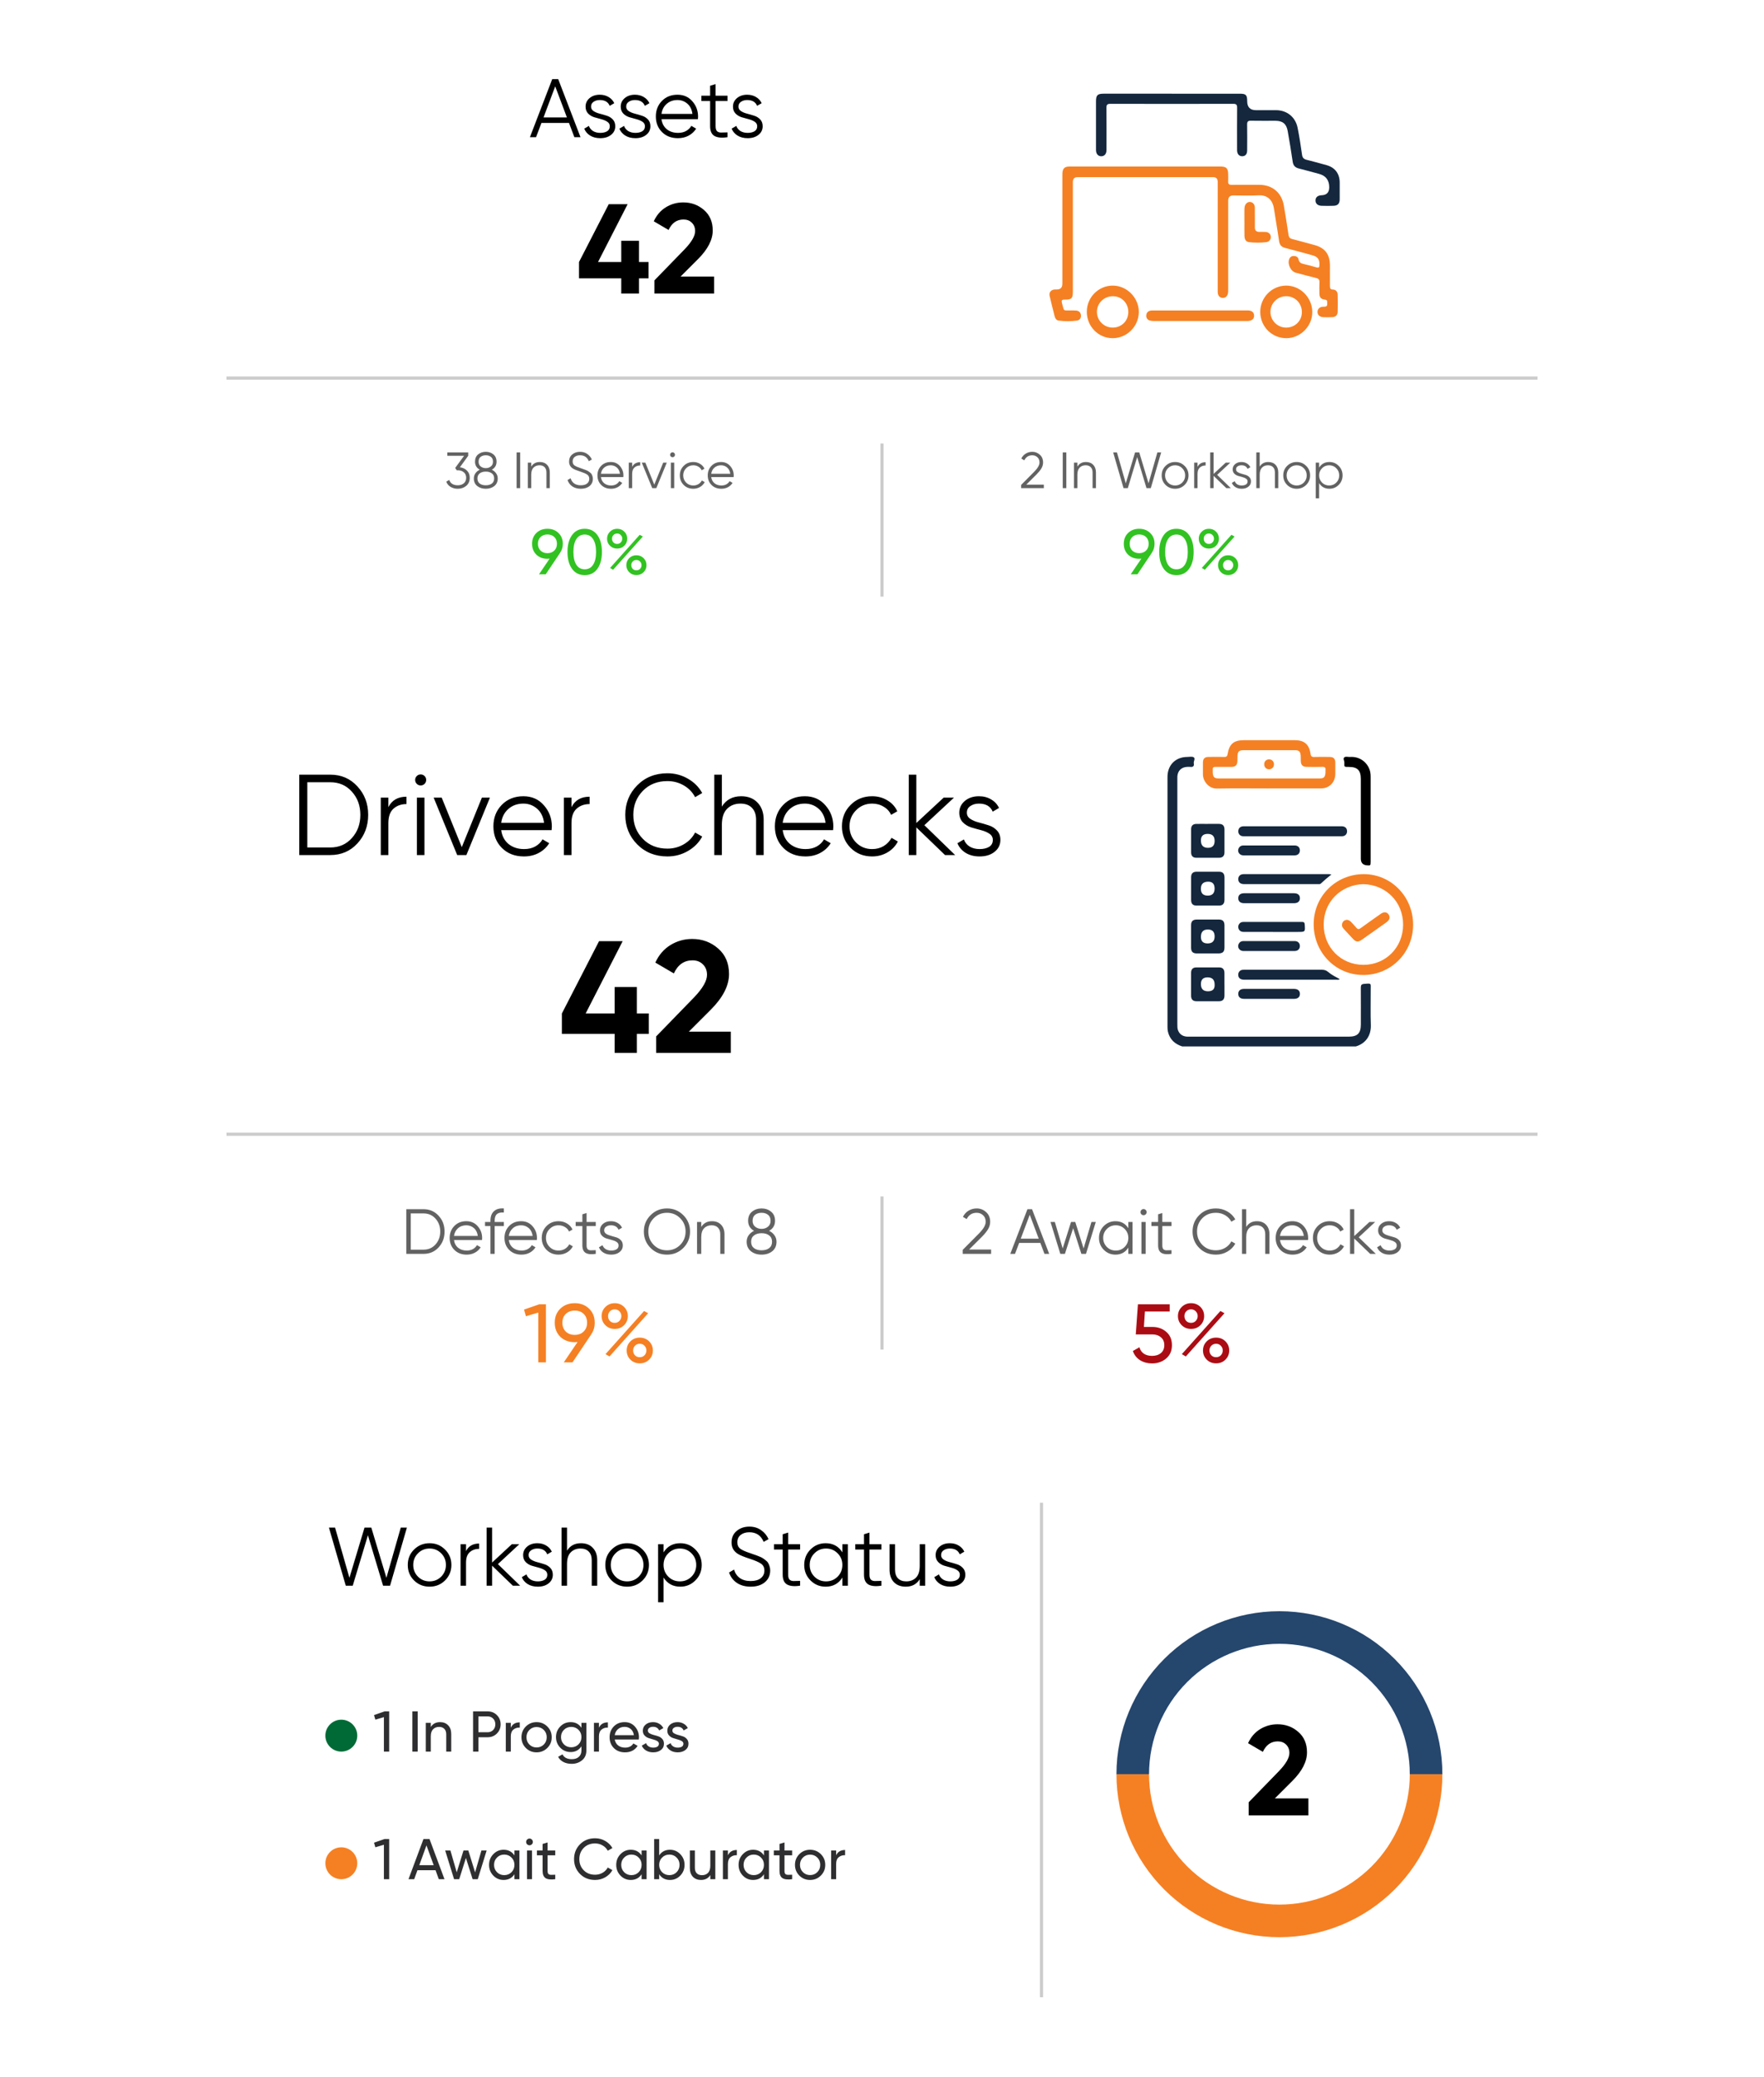 <?xml version="1.0" encoding="UTF-8"?>
<svg xmlns="http://www.w3.org/2000/svg" width="553" height="651" viewBox="0 0 553 651" fill="none">
  <path d="M71 10C71 4.477 75.477 0 81 0H472C477.523 0 482 4.477 482 10V205H71V10Z" fill="white"></path>
  <path d="M180.062 43L178.372 38.528H169.74L168.05 43H166.126L173.12 24.8H174.992L181.986 43H180.062ZM170.39 36.812H177.722L174.056 27.062L170.39 36.812ZM185.288 33.406C185.288 33.995 185.548 34.463 186.068 34.81C186.588 35.157 187.221 35.425 187.966 35.616C188.712 35.807 189.457 36.023 190.202 36.266C190.948 36.491 191.58 36.881 192.1 37.436C192.62 37.973 192.88 38.684 192.88 39.568C192.88 40.677 192.438 41.579 191.554 42.272C190.688 42.965 189.561 43.312 188.174 43.312C186.926 43.312 185.86 43.035 184.976 42.48C184.11 41.925 183.503 41.206 183.156 40.322L184.612 39.464C184.855 40.14 185.288 40.677 185.912 41.076C186.554 41.457 187.308 41.648 188.174 41.648C189.024 41.648 189.734 41.483 190.306 41.154C190.878 40.807 191.164 40.279 191.164 39.568C191.164 38.979 190.904 38.511 190.384 38.164C189.864 37.817 189.232 37.549 188.486 37.358C187.741 37.167 186.996 36.959 186.25 36.734C185.505 36.491 184.872 36.101 184.352 35.564C183.832 35.009 183.572 34.29 183.572 33.406C183.572 32.349 183.988 31.465 184.82 30.754C185.67 30.043 186.736 29.688 188.018 29.688C189.076 29.688 190.003 29.931 190.8 30.416C191.598 30.884 192.187 31.525 192.568 32.34L191.138 33.172C190.636 31.959 189.596 31.352 188.018 31.352C187.273 31.352 186.632 31.534 186.094 31.898C185.557 32.245 185.288 32.747 185.288 33.406ZM196.308 33.406C196.308 33.995 196.568 34.463 197.088 34.81C197.608 35.157 198.24 35.425 198.986 35.616C199.731 35.807 200.476 36.023 201.222 36.266C201.967 36.491 202.6 36.881 203.12 37.436C203.64 37.973 203.9 38.684 203.9 39.568C203.9 40.677 203.458 41.579 202.574 42.272C201.707 42.965 200.58 43.312 199.194 43.312C197.946 43.312 196.88 43.035 195.996 42.48C195.129 41.925 194.522 41.206 194.176 40.322L195.632 39.464C195.874 40.14 196.308 40.677 196.932 41.076C197.573 41.457 198.327 41.648 199.194 41.648C200.043 41.648 200.754 41.483 201.326 41.154C201.898 40.807 202.184 40.279 202.184 39.568C202.184 38.979 201.924 38.511 201.404 38.164C200.884 37.817 200.251 37.549 199.506 37.358C198.76 37.167 198.015 36.959 197.27 36.734C196.524 36.491 195.892 36.101 195.372 35.564C194.852 35.009 194.592 34.29 194.592 33.406C194.592 32.349 195.008 31.465 195.84 30.754C196.689 30.043 197.755 29.688 199.038 29.688C200.095 29.688 201.022 29.931 201.82 30.416C202.617 30.884 203.206 31.525 203.588 32.34L202.158 33.172C201.655 31.959 200.615 31.352 199.038 31.352C198.292 31.352 197.651 31.534 197.114 31.898C196.576 32.245 196.308 32.747 196.308 33.406ZM212.388 29.688C214.312 29.688 215.863 30.373 217.042 31.742C218.238 33.094 218.836 34.697 218.836 36.552C218.836 36.743 218.818 37.011 218.784 37.358H207.37C207.543 38.675 208.098 39.724 209.034 40.504C209.987 41.267 211.157 41.648 212.544 41.648C213.532 41.648 214.381 41.449 215.092 41.05C215.82 40.634 216.366 40.097 216.73 39.438L218.238 40.322C217.666 41.241 216.886 41.969 215.898 42.506C214.91 43.043 213.783 43.312 212.518 43.312C210.472 43.312 208.808 42.671 207.526 41.388C206.243 40.105 205.602 38.476 205.602 36.5C205.602 34.559 206.234 32.938 207.5 31.638C208.765 30.338 210.394 29.688 212.388 29.688ZM212.388 31.352C211.036 31.352 209.9 31.759 208.982 32.574C208.08 33.371 207.543 34.411 207.37 35.694H217.068C216.894 34.325 216.366 33.259 215.482 32.496C214.598 31.733 213.566 31.352 212.388 31.352ZM228.074 31.664H224.33V39.542C224.33 40.253 224.469 40.764 224.746 41.076C225.024 41.371 225.44 41.527 225.994 41.544C226.549 41.544 227.242 41.527 228.074 41.492V43C226.254 43.277 224.885 43.147 223.966 42.61C223.065 42.073 222.614 41.05 222.614 39.542V31.664H219.884V30H222.614V26.88L224.33 26.36V30H228.074V31.664ZM231.499 33.406C231.499 33.995 231.759 34.463 232.279 34.81C232.799 35.157 233.432 35.425 234.177 35.616C234.922 35.807 235.668 36.023 236.413 36.266C237.158 36.491 237.791 36.881 238.311 37.436C238.831 37.973 239.091 38.684 239.091 39.568C239.091 40.677 238.649 41.579 237.765 42.272C236.898 42.965 235.772 43.312 234.385 43.312C233.137 43.312 232.071 43.035 231.187 42.48C230.32 41.925 229.714 41.206 229.367 40.322L230.823 39.464C231.066 40.14 231.499 40.677 232.123 41.076C232.764 41.457 233.518 41.648 234.385 41.648C235.234 41.648 235.945 41.483 236.517 41.154C237.089 40.807 237.375 40.279 237.375 39.568C237.375 38.979 237.115 38.511 236.595 38.164C236.075 37.817 235.442 37.549 234.697 37.358C233.952 37.167 233.206 36.959 232.461 36.734C231.716 36.491 231.083 36.101 230.563 35.564C230.043 35.009 229.783 34.29 229.783 33.406C229.783 32.349 230.199 31.465 231.031 30.754C231.88 30.043 232.946 29.688 234.229 29.688C235.286 29.688 236.214 29.931 237.011 30.416C237.808 30.884 238.398 31.525 238.779 32.34L237.349 33.172C236.846 31.959 235.806 31.352 234.229 31.352C233.484 31.352 232.842 31.534 232.305 31.898C231.768 32.245 231.499 32.747 231.499 33.406Z" fill="black"></path>
  <path d="M203.316 82.12V87.24H200.316V92H194.756V87.24H181.516V82.12L190.836 64H196.756L187.476 82.12H194.756V75.48H200.316V82.12H203.316ZM205.154 92V87.88L214.714 78.04C216.848 75.8 217.914 73.933 217.914 72.44C217.914 71.347 217.568 70.467 216.874 69.8C216.208 69.133 215.341 68.8 214.274 68.8C212.168 68.8 210.608 69.893 209.594 72.08L204.954 69.36C205.834 67.44 207.101 65.973 208.754 64.96C210.408 63.947 212.221 63.44 214.194 63.44C216.728 63.44 218.901 64.24 220.714 65.84C222.528 67.413 223.434 69.547 223.434 72.24C223.434 75.147 221.901 78.133 218.834 81.2L213.354 86.68H223.874V92H205.154Z" fill="black"></path>
  <path d="M144.174 146.456C145.07 146.573 145.806 146.92 146.382 147.496C146.969 148.061 147.262 148.813 147.262 149.752C147.262 150.819 146.894 151.661 146.158 152.28C145.433 152.888 144.547 153.192 143.502 153.192C142.67 153.192 141.929 153 141.278 152.616C140.627 152.232 140.169 151.683 139.902 150.968L140.83 150.424C141.011 150.979 141.337 151.4 141.806 151.688C142.275 151.965 142.841 152.104 143.502 152.104C144.27 152.104 144.899 151.901 145.39 151.496C145.891 151.08 146.142 150.499 146.142 149.752C146.142 149.005 145.891 148.429 145.39 148.024C144.899 147.608 144.27 147.4 143.502 147.4V147.384L143.486 147.4H143.182L142.702 146.664L145.486 142.856H140.222V141.8H146.782V142.856L144.174 146.456ZM154.178 147.224C154.744 147.491 155.192 147.864 155.522 148.344C155.864 148.813 156.034 149.352 156.034 149.96C156.034 150.973 155.677 151.768 154.962 152.344C154.248 152.909 153.357 153.192 152.29 153.192C151.224 153.192 150.333 152.909 149.618 152.344C148.904 151.768 148.546 150.973 148.546 149.96C148.546 149.352 148.712 148.813 149.042 148.344C149.384 147.864 149.837 147.491 150.402 147.224C149.41 146.659 148.914 145.821 148.914 144.712C148.914 143.709 149.245 142.941 149.906 142.408C150.578 141.875 151.373 141.608 152.29 141.608C153.208 141.608 153.997 141.875 154.658 142.408C155.33 142.941 155.666 143.709 155.666 144.712C155.666 145.821 155.17 146.659 154.178 147.224ZM153.89 143.192C153.464 142.861 152.93 142.696 152.29 142.696C151.65 142.696 151.112 142.861 150.674 143.192C150.248 143.523 150.034 144.029 150.034 144.712C150.034 145.352 150.253 145.848 150.69 146.2C151.138 146.552 151.672 146.728 152.29 146.728C152.909 146.728 153.437 146.552 153.874 146.2C154.322 145.848 154.546 145.352 154.546 144.712C154.546 144.029 154.328 143.523 153.89 143.192ZM150.386 151.56C150.866 151.923 151.501 152.104 152.29 152.104C153.08 152.104 153.714 151.923 154.194 151.56C154.674 151.187 154.914 150.653 154.914 149.96C154.914 149.267 154.674 148.739 154.194 148.376C153.714 148.003 153.08 147.816 152.29 147.816C151.501 147.816 150.866 148.003 150.386 148.376C149.906 148.739 149.666 149.267 149.666 149.96C149.666 150.653 149.906 151.187 150.386 151.56ZM161.952 141.8H163.072V153H161.952V141.8ZM169.223 144.808C170.194 144.808 170.957 145.107 171.511 145.704C172.077 146.291 172.359 147.085 172.359 148.088V153H171.303V148.088C171.303 147.373 171.111 146.819 170.727 146.424C170.354 146.029 169.821 145.832 169.127 145.832C168.359 145.832 167.735 146.077 167.255 146.568C166.775 147.048 166.535 147.795 166.535 148.808V153H165.479V145H166.535V146.248C167.133 145.288 168.029 144.808 169.223 144.808ZM182.081 153.192C181.057 153.192 180.177 152.952 179.441 152.472C178.716 151.981 178.209 151.309 177.921 150.456L178.881 149.896C179.084 150.589 179.457 151.133 180.001 151.528C180.545 151.912 181.244 152.104 182.097 152.104C182.929 152.104 183.575 151.923 184.033 151.56C184.503 151.187 184.737 150.696 184.737 150.088C184.737 149.501 184.524 149.059 184.097 148.76C183.671 148.461 182.967 148.152 181.985 147.832C180.823 147.448 180.055 147.139 179.681 146.904C178.828 146.392 178.401 145.651 178.401 144.68C178.401 143.731 178.732 142.984 179.393 142.44C180.055 141.885 180.871 141.608 181.841 141.608C182.716 141.608 183.473 141.837 184.113 142.296C184.753 142.744 185.228 143.32 185.537 144.024L184.593 144.552C184.081 143.315 183.164 142.696 181.841 142.696C181.148 142.696 180.588 142.867 180.161 143.208C179.735 143.549 179.521 144.024 179.521 144.632C179.521 145.187 179.713 145.603 180.097 145.88C180.481 146.157 181.116 146.44 182.001 146.728C182.407 146.867 182.695 146.968 182.865 147.032C183.047 147.085 183.303 147.181 183.633 147.32C183.975 147.448 184.225 147.565 184.385 147.672C184.545 147.768 184.737 147.907 184.961 148.088C185.196 148.259 185.361 148.435 185.457 148.616C185.564 148.787 185.655 149 185.729 149.256C185.815 149.501 185.857 149.768 185.857 150.056C185.857 151.005 185.511 151.768 184.817 152.344C184.124 152.909 183.212 153.192 182.081 153.192ZM191.472 144.808C192.656 144.808 193.611 145.229 194.336 146.072C195.072 146.904 195.44 147.891 195.44 149.032C195.44 149.149 195.43 149.315 195.408 149.528H188.384C188.491 150.339 188.832 150.984 189.408 151.464C189.995 151.933 190.715 152.168 191.568 152.168C192.176 152.168 192.699 152.045 193.136 151.8C193.584 151.544 193.92 151.213 194.144 150.808L195.072 151.352C194.72 151.917 194.24 152.365 193.632 152.696C193.024 153.027 192.331 153.192 191.552 153.192C190.294 153.192 189.27 152.797 188.48 152.008C187.691 151.219 187.296 150.216 187.296 149C187.296 147.805 187.686 146.808 188.464 146.008C189.243 145.208 190.246 144.808 191.472 144.808ZM191.472 145.832C190.64 145.832 189.942 146.083 189.376 146.584C188.822 147.075 188.491 147.715 188.384 148.504H194.352C194.246 147.661 193.92 147.005 193.376 146.536C192.832 146.067 192.198 145.832 191.472 145.832ZM198.176 146.328C198.667 145.357 199.509 144.872 200.704 144.872V145.896C199.979 145.896 199.376 146.109 198.896 146.536C198.416 146.963 198.176 147.635 198.176 148.552V153H197.12V145H198.176V146.328ZM207.911 145H209.031L205.751 153H204.471L201.191 145H202.311L205.111 151.896L207.911 145ZM211.38 143.08C211.23 143.229 211.049 143.304 210.836 143.304C210.622 143.304 210.441 143.229 210.292 143.08C210.142 142.931 210.068 142.749 210.068 142.536C210.068 142.323 210.142 142.141 210.292 141.992C210.441 141.843 210.622 141.768 210.836 141.768C211.049 141.768 211.23 141.843 211.38 141.992C211.529 142.141 211.604 142.323 211.604 142.536C211.604 142.749 211.529 142.931 211.38 143.08ZM210.308 153V145H211.364V153H210.308ZM217.332 153.192C216.127 153.192 215.124 152.792 214.324 151.992C213.524 151.181 213.124 150.184 213.124 149C213.124 147.816 213.524 146.824 214.324 146.024C215.124 145.213 216.127 144.808 217.332 144.808C218.122 144.808 218.831 145 219.46 145.384C220.09 145.757 220.548 146.264 220.836 146.904L219.972 147.4C219.759 146.92 219.412 146.541 218.932 146.264C218.463 145.976 217.93 145.832 217.332 145.832C216.447 145.832 215.7 146.141 215.092 146.76C214.484 147.368 214.18 148.115 214.18 149C214.18 149.885 214.484 150.637 215.092 151.256C215.7 151.864 216.447 152.168 217.332 152.168C217.93 152.168 218.463 152.029 218.932 151.752C219.402 151.464 219.77 151.08 220.036 150.6L220.916 151.112C220.586 151.752 220.1 152.259 219.46 152.632C218.82 153.005 218.111 153.192 217.332 153.192ZM226.05 144.808C227.234 144.808 228.189 145.229 228.914 146.072C229.65 146.904 230.018 147.891 230.018 149.032C230.018 149.149 230.008 149.315 229.986 149.528H222.962C223.069 150.339 223.41 150.984 223.986 151.464C224.573 151.933 225.293 152.168 226.146 152.168C226.754 152.168 227.277 152.045 227.714 151.8C228.162 151.544 228.498 151.213 228.722 150.808L229.65 151.352C229.298 151.917 228.818 152.365 228.21 152.696C227.602 153.027 226.909 153.192 226.13 153.192C224.872 153.192 223.848 152.797 223.058 152.008C222.269 151.219 221.874 150.216 221.874 149C221.874 147.805 222.264 146.808 223.042 146.008C223.821 145.208 224.824 144.808 226.05 144.808ZM226.05 145.832C225.218 145.832 224.52 146.083 223.954 146.584C223.4 147.075 223.069 147.715 222.962 148.504H228.93C228.824 147.661 228.498 147.005 227.954 146.536C227.41 146.067 226.776 145.832 226.05 145.832Z" fill="#626262"></path>
  <path d="M176.44 170.44C176.44 171.52 176.154 172.46 175.58 173.26H175.6L171.08 180H168.98L172.3 175.1C172.007 175.127 171.78 175.14 171.62 175.14C170.207 175.14 169.047 174.707 168.14 173.84C167.247 172.96 166.8 171.827 166.8 170.44C166.8 169.053 167.247 167.927 168.14 167.06C169.047 166.18 170.207 165.74 171.62 165.74C173.034 165.74 174.187 166.18 175.08 167.06C175.987 167.927 176.44 169.053 176.44 170.44ZM169.46 168.32C168.914 168.853 168.64 169.56 168.64 170.44C168.64 171.32 168.914 172.033 169.46 172.58C170.02 173.113 170.74 173.38 171.62 173.38C172.5 173.38 173.214 173.113 173.76 172.58C174.32 172.033 174.6 171.32 174.6 170.44C174.6 169.56 174.327 168.853 173.78 168.32C173.234 167.787 172.514 167.52 171.62 167.52C170.74 167.52 170.02 167.787 169.46 168.32ZM187.282 178.28C186.335 179.6 185.009 180.26 183.302 180.26C181.595 180.26 180.269 179.6 179.322 178.28C178.375 176.96 177.902 175.2 177.902 173C177.902 170.8 178.375 169.04 179.322 167.72C180.269 166.4 181.595 165.74 183.302 165.74C185.009 165.74 186.335 166.4 187.282 167.72C188.229 169.04 188.702 170.8 188.702 173C188.702 175.2 188.229 176.96 187.282 178.28ZM180.682 177.02C181.295 177.967 182.169 178.44 183.302 178.44C184.435 178.44 185.309 177.967 185.922 177.02C186.549 176.073 186.862 174.733 186.862 173C186.862 171.267 186.549 169.927 185.922 168.98C185.309 168.02 184.435 167.54 183.302 167.54C182.169 167.54 181.295 168.013 180.682 168.96C180.069 169.907 179.762 171.253 179.762 173C179.762 174.733 180.069 176.073 180.682 177.02ZM193.469 171.94C192.562 171.94 191.809 171.64 191.209 171.04C190.609 170.44 190.309 169.707 190.309 168.84C190.309 167.987 190.609 167.26 191.209 166.66C191.822 166.047 192.576 165.74 193.469 165.74C194.376 165.74 195.129 166.04 195.729 166.64C196.329 167.24 196.629 167.973 196.629 168.84C196.629 169.707 196.329 170.44 195.729 171.04C195.142 171.64 194.389 171.94 193.469 171.94ZM192.309 170.02C192.616 170.327 193.002 170.48 193.469 170.48C193.936 170.48 194.316 170.32 194.609 170C194.916 169.68 195.069 169.293 195.069 168.84C195.069 168.387 194.916 168.007 194.609 167.7C194.316 167.38 193.936 167.22 193.469 167.22C193.002 167.22 192.616 167.38 192.309 167.7C192.016 168.007 191.869 168.387 191.869 168.84C191.869 169.307 192.016 169.7 192.309 170.02ZM191.249 178.02L200.549 167.62L201.529 168.16L192.209 178.58L191.249 178.02ZM201.769 179.34C201.169 179.94 200.416 180.24 199.509 180.24C198.602 180.24 197.849 179.94 197.249 179.34C196.649 178.74 196.349 178.007 196.349 177.14C196.349 176.273 196.649 175.54 197.249 174.94C197.849 174.34 198.602 174.04 199.509 174.04C200.416 174.04 201.169 174.34 201.769 174.94C202.369 175.54 202.669 176.273 202.669 177.14C202.669 178.007 202.369 178.74 201.769 179.34ZM198.349 178.3C198.656 178.607 199.042 178.76 199.509 178.76C199.976 178.76 200.356 178.607 200.649 178.3C200.956 177.98 201.109 177.593 201.109 177.14C201.109 176.687 200.956 176.307 200.649 176C200.356 175.68 199.976 175.52 199.509 175.52C199.042 175.52 198.656 175.68 198.349 176C198.056 176.307 197.909 176.687 197.909 177.14C197.909 177.593 198.056 177.98 198.349 178.3Z" fill="#31C221"></path>
  <path d="M320.117 153V151.992L324.149 147.928C325.301 146.776 325.877 145.789 325.877 144.968C325.877 144.253 325.653 143.699 325.205 143.304C324.767 142.899 324.239 142.696 323.621 142.696C322.469 142.696 321.631 143.224 321.109 144.28L320.165 143.72C320.517 143.027 320.997 142.504 321.605 142.152C322.213 141.789 322.885 141.608 323.621 141.608C324.517 141.608 325.301 141.912 325.973 142.52C326.655 143.117 326.997 143.933 326.997 144.968C326.997 145.619 326.815 146.243 326.453 146.84C326.09 147.437 325.578 148.067 324.917 148.728L321.717 151.912H327.237V153H320.117ZM333.163 141.8H334.283V153H333.163V141.8ZM340.434 144.808C341.405 144.808 342.168 145.107 342.722 145.704C343.288 146.291 343.57 147.085 343.57 148.088V153H342.514V148.088C342.514 147.373 342.322 146.819 341.938 146.424C341.565 146.029 341.032 145.832 340.338 145.832C339.57 145.832 338.946 146.077 338.466 146.568C337.986 147.048 337.746 147.795 337.746 148.808V153H336.69V145H337.746V146.248C338.344 145.288 339.24 144.808 340.434 144.808ZM352.22 153L348.972 141.8H350.156L352.924 151.48L355.836 141.8H357.148L360.06 151.48L362.828 141.8H364.012L360.764 153H359.42L356.492 143.272L353.564 153H352.22ZM371.363 151.992C370.552 152.792 369.56 153.192 368.387 153.192C367.214 153.192 366.216 152.792 365.395 151.992C364.584 151.181 364.179 150.184 364.179 149C364.179 147.816 364.584 146.824 365.395 146.024C366.216 145.213 367.214 144.808 368.387 144.808C369.56 144.808 370.552 145.213 371.363 146.024C372.184 146.824 372.595 147.816 372.595 149C372.595 150.184 372.184 151.181 371.363 151.992ZM366.147 151.256C366.755 151.864 367.502 152.168 368.387 152.168C369.272 152.168 370.019 151.864 370.627 151.256C371.235 150.637 371.539 149.885 371.539 149C371.539 148.115 371.235 147.368 370.627 146.76C370.019 146.141 369.272 145.832 368.387 145.832C367.502 145.832 366.755 146.141 366.147 146.76C365.539 147.368 365.235 148.115 365.235 149C365.235 149.885 365.539 150.637 366.147 151.256ZM375.418 146.328C375.909 145.357 376.752 144.872 377.946 144.872V145.896C377.221 145.896 376.618 146.109 376.138 146.536C375.658 146.963 375.418 147.635 375.418 148.552V153H374.362V145H375.418V146.328ZM385.857 153H384.449L380.449 149.144V153H379.393V141.8H380.449V148.536L384.257 145H385.697L381.569 148.84L385.857 153ZM387.491 147.096C387.491 147.459 387.651 147.747 387.971 147.96C388.291 148.173 388.68 148.339 389.139 148.456C389.598 148.573 390.056 148.707 390.515 148.856C390.974 148.995 391.363 149.235 391.683 149.576C392.003 149.907 392.163 150.344 392.163 150.888C392.163 151.571 391.891 152.125 391.347 152.552C390.814 152.979 390.12 153.192 389.267 153.192C388.499 153.192 387.843 153.021 387.299 152.68C386.766 152.339 386.392 151.896 386.179 151.352L387.075 150.824C387.224 151.24 387.491 151.571 387.875 151.816C388.27 152.051 388.734 152.168 389.267 152.168C389.79 152.168 390.227 152.067 390.579 151.864C390.931 151.651 391.107 151.325 391.107 150.888C391.107 150.525 390.947 150.237 390.627 150.024C390.307 149.811 389.918 149.645 389.459 149.528C389 149.411 388.542 149.283 388.083 149.144C387.624 148.995 387.235 148.755 386.915 148.424C386.595 148.083 386.435 147.64 386.435 147.096C386.435 146.445 386.691 145.901 387.203 145.464C387.726 145.027 388.382 144.808 389.171 144.808C389.822 144.808 390.392 144.957 390.883 145.256C391.374 145.544 391.736 145.939 391.971 146.44L391.091 146.952C390.782 146.205 390.142 145.832 389.171 145.832C388.712 145.832 388.318 145.944 387.987 146.168C387.656 146.381 387.491 146.691 387.491 147.096ZM397.591 144.808C398.561 144.808 399.324 145.107 399.879 145.704C400.444 146.291 400.727 147.085 400.727 148.088V153H399.671V148.088C399.671 147.373 399.479 146.819 399.095 146.424C398.721 146.029 398.188 145.832 397.495 145.832C396.727 145.832 396.103 146.077 395.623 146.568C395.143 147.048 394.903 147.795 394.903 148.808V153H393.847V141.8H394.903V146.248C395.5 145.288 396.396 144.808 397.591 144.808ZM409.472 151.992C408.662 152.792 407.67 153.192 406.496 153.192C405.323 153.192 404.326 152.792 403.504 151.992C402.694 151.181 402.288 150.184 402.288 149C402.288 147.816 402.694 146.824 403.504 146.024C404.326 145.213 405.323 144.808 406.496 144.808C407.67 144.808 408.662 145.213 409.472 146.024C410.294 146.824 410.704 147.816 410.704 149C410.704 150.184 410.294 151.181 409.472 151.992ZM404.256 151.256C404.864 151.864 405.611 152.168 406.496 152.168C407.382 152.168 408.128 151.864 408.736 151.256C409.344 150.637 409.648 149.885 409.648 149C409.648 148.115 409.344 147.368 408.736 146.76C408.128 146.141 407.382 145.832 406.496 145.832C405.611 145.832 404.864 146.141 404.256 146.76C403.648 147.368 403.344 148.115 403.344 149C403.344 149.885 403.648 150.637 404.256 151.256ZM416.76 144.808C417.901 144.808 418.872 145.213 419.672 146.024C420.482 146.835 420.888 147.827 420.888 149C420.888 150.173 420.482 151.165 419.672 151.976C418.872 152.787 417.901 153.192 416.76 153.192C415.341 153.192 414.264 152.605 413.528 151.432V156.2H412.472V145H413.528V146.568C414.264 145.395 415.341 144.808 416.76 144.808ZM414.44 151.256C415.048 151.864 415.794 152.168 416.68 152.168C417.565 152.168 418.312 151.864 418.92 151.256C419.528 150.637 419.832 149.885 419.832 149C419.832 148.115 419.528 147.368 418.92 146.76C418.312 146.141 417.565 145.832 416.68 145.832C415.794 145.832 415.048 146.141 414.44 146.76C413.832 147.368 413.528 148.115 413.528 149C413.528 149.885 413.832 150.637 414.44 151.256Z" fill="#626262"></path>
  <path d="M361.94 170.44C361.94 171.52 361.654 172.46 361.08 173.26H361.1L356.58 180H354.48L357.8 175.1C357.507 175.127 357.28 175.14 357.12 175.14C355.707 175.14 354.547 174.707 353.64 173.84C352.747 172.96 352.3 171.827 352.3 170.44C352.3 169.053 352.747 167.927 353.64 167.06C354.547 166.18 355.707 165.74 357.12 165.74C358.534 165.74 359.687 166.18 360.58 167.06C361.487 167.927 361.94 169.053 361.94 170.44ZM354.96 168.32C354.414 168.853 354.14 169.56 354.14 170.44C354.14 171.32 354.414 172.033 354.96 172.58C355.52 173.113 356.24 173.38 357.12 173.38C358 173.38 358.714 173.113 359.26 172.58C359.82 172.033 360.1 171.32 360.1 170.44C360.1 169.56 359.827 168.853 359.28 168.32C358.734 167.787 358.014 167.52 357.12 167.52C356.24 167.52 355.52 167.787 354.96 168.32ZM372.782 178.28C371.835 179.6 370.509 180.26 368.802 180.26C367.095 180.26 365.769 179.6 364.822 178.28C363.875 176.96 363.402 175.2 363.402 173C363.402 170.8 363.875 169.04 364.822 167.72C365.769 166.4 367.095 165.74 368.802 165.74C370.509 165.74 371.835 166.4 372.782 167.72C373.729 169.04 374.202 170.8 374.202 173C374.202 175.2 373.729 176.96 372.782 178.28ZM366.182 177.02C366.795 177.967 367.669 178.44 368.802 178.44C369.935 178.44 370.809 177.967 371.422 177.02C372.049 176.073 372.362 174.733 372.362 173C372.362 171.267 372.049 169.927 371.422 168.98C370.809 168.02 369.935 167.54 368.802 167.54C367.669 167.54 366.795 168.013 366.182 168.96C365.569 169.907 365.262 171.253 365.262 173C365.262 174.733 365.569 176.073 366.182 177.02ZM378.969 171.94C378.062 171.94 377.309 171.64 376.709 171.04C376.109 170.44 375.809 169.707 375.809 168.84C375.809 167.987 376.109 167.26 376.709 166.66C377.322 166.047 378.076 165.74 378.969 165.74C379.876 165.74 380.629 166.04 381.229 166.64C381.829 167.24 382.129 167.973 382.129 168.84C382.129 169.707 381.829 170.44 381.229 171.04C380.642 171.64 379.889 171.94 378.969 171.94ZM377.809 170.02C378.116 170.327 378.502 170.48 378.969 170.48C379.436 170.48 379.816 170.32 380.109 170C380.416 169.68 380.569 169.293 380.569 168.84C380.569 168.387 380.416 168.007 380.109 167.7C379.816 167.38 379.436 167.22 378.969 167.22C378.502 167.22 378.116 167.38 377.809 167.7C377.516 168.007 377.369 168.387 377.369 168.84C377.369 169.307 377.516 169.7 377.809 170.02ZM376.749 178.02L386.049 167.62L387.029 168.16L377.709 178.58L376.749 178.02ZM387.269 179.34C386.669 179.94 385.916 180.24 385.009 180.24C384.102 180.24 383.349 179.94 382.749 179.34C382.149 178.74 381.849 178.007 381.849 177.14C381.849 176.273 382.149 175.54 382.749 174.94C383.349 174.34 384.102 174.04 385.009 174.04C385.916 174.04 386.669 174.34 387.269 174.94C387.869 175.54 388.169 176.273 388.169 177.14C388.169 178.007 387.869 178.74 387.269 179.34ZM383.849 178.3C384.156 178.607 384.542 178.76 385.009 178.76C385.476 178.76 385.856 178.607 386.149 178.3C386.456 177.98 386.609 177.593 386.609 177.14C386.609 176.687 386.456 176.307 386.149 176C385.856 175.68 385.476 175.52 385.009 175.52C384.542 175.52 384.156 175.68 383.849 176C383.556 176.307 383.409 176.687 383.409 177.14C383.409 177.593 383.556 177.98 383.849 178.3Z" fill="#31C221"></path>
  <line x1="276.5" y1="139" x2="276.5" y2="187" stroke="#CCCCCC"></line>
  <g clip-path="url(#clip0_4328_6387)">
    <path d="M359.023 52.183C366.841 52.183 374.656 52.183 382.474 52.183C384.476 52.183 385.018 52.725 385.029 54.723C385.032 55.441 385.064 56.162 385.024 56.878C384.975 57.694 385.336 57.944 386.106 57.935C388.981 57.908 391.859 57.922 394.735 57.925C398.869 57.93 401.769 60.345 402.477 64.434C403.005 67.495 403.486 70.568 403.944 73.64C404.05 74.344 404.327 74.728 405.021 74.906C407.381 75.512 409.73 76.164 412.082 76.803C415.397 77.705 416.908 79.703 416.918 83.197C416.924 85.351 416.935 87.506 416.913 89.66C416.905 90.35 417.057 90.731 417.854 90.753C418.823 90.781 419.325 91.455 419.352 92.376C419.403 94.152 419.401 95.931 419.357 97.71C419.333 98.751 418.72 99.349 417.686 99.406C416.775 99.455 415.858 99.442 414.946 99.42C413.756 99.392 413.023 98.74 413.031 97.756C413.037 96.83 413.728 96.125 414.884 96.134C416.037 96.142 416.11 95.884 416.086 94.67C416.075 94.163 415.847 93.971 415.348 93.911C414.043 93.749 413.628 93.231 413.623 91.877C413.617 90.748 413.582 89.619 413.642 88.492C413.682 87.7 413.395 87.333 412.627 87.147C410.49 86.629 408.368 86.047 406.242 85.486C404.617 85.055 403.518 82.737 404.183 81.155C404.451 80.519 404.95 80.215 405.626 80.232C406.339 80.248 406.952 80.574 407.083 81.279C407.264 82.279 407.875 82.572 408.74 82.761C410.094 83.057 411.431 83.438 412.763 83.822C413.414 84.011 413.601 83.781 413.631 83.145C413.718 81.328 413.167 80.498 411.415 80.012C408.577 79.228 405.737 78.445 402.886 77.713C401.714 77.411 401.153 76.759 400.976 75.531C400.491 72.116 399.875 68.723 399.362 65.311C399.026 63.077 397.632 61.065 394.58 61.227C391.949 61.367 389.304 61.255 386.665 61.257C385.576 61.257 385.031 61.794 385.029 62.869C385.029 72.1 385.029 81.331 385.029 90.562C385.029 91.107 385.056 91.658 384.888 92.19C384.638 92.974 384.085 93.395 383.296 93.368C382.501 93.341 381.972 92.847 381.806 92.064C381.717 91.636 381.741 91.181 381.741 90.737C381.739 79.489 381.741 68.241 381.739 56.993C381.739 56.01 381.256 55.517 380.29 55.515C366.147 55.515 352.003 55.515 337.857 55.515C336.844 55.515 336.337 56.017 336.335 57.02C336.335 68.438 336.335 79.859 336.335 91.277C336.335 93.538 335.99 93.936 333.766 93.903C332.806 93.889 332.7 94.231 332.931 95.046C333.679 97.677 333.093 97.257 335.738 97.304C336.313 97.315 336.894 97.276 337.461 97.345C338.315 97.449 338.809 98.022 338.871 98.852C338.934 99.707 338.459 100.365 337.632 100.48C335.719 100.746 333.788 100.738 331.873 100.48C331.162 100.384 330.793 99.806 330.625 99.14C330.088 97.022 329.545 94.903 329.054 92.773C328.797 91.658 329.458 90.836 330.6 90.74C330.836 90.721 331.075 90.729 331.311 90.729C332.465 90.723 333.043 90.12 333.044 88.92C333.044 77.74 333.044 66.561 333.044 55.381C333.044 55.006 333.034 54.627 333.055 54.252C333.145 52.816 333.75 52.215 335.166 52.194C336.519 52.174 337.873 52.188 339.227 52.188C345.824 52.188 352.423 52.188 359.02 52.188L359.023 52.183Z" fill="#F58023"></path>
    <path d="M367.364 29.371C374.469 29.371 381.573 29.371 388.677 29.371C390.603 29.371 390.978 29.757 390.983 31.72C390.989 33.594 391.907 34.532 393.739 34.532C395.836 34.532 397.933 34.526 400.032 34.532C403.423 34.545 406.106 36.661 406.787 40.035C407.354 42.844 407.78 45.684 408.181 48.523C408.314 49.464 408.74 49.872 409.605 50.088C411.708 50.609 413.794 51.187 415.88 51.766C418.503 52.495 419.959 54.416 419.984 57.165C420 58.941 420 60.72 419.984 62.499C419.97 63.822 419.387 64.456 418.071 64.502C416.788 64.549 415.5 64.551 414.217 64.497C413.026 64.445 412.342 63.729 412.397 62.731C412.448 61.797 413.148 61.238 414.323 61.197C415.908 61.142 416.701 60.309 416.701 58.697C416.701 56.459 415.627 55.057 413.479 54.493C411.385 53.939 409.304 53.333 407.202 52.818C406.035 52.533 405.428 51.911 405.249 50.678C404.78 47.468 404.248 44.27 403.684 41.074C403.285 38.81 402.102 37.862 399.829 37.859C397.257 37.854 394.686 37.889 392.117 37.84C391.214 37.823 390.951 38.152 390.964 39.035C391.008 41.767 390.991 44.503 390.97 47.238C390.959 48.362 390.365 48.978 389.402 48.973C388.469 48.967 387.866 48.304 387.818 47.221C387.804 46.915 387.812 46.608 387.812 46.298C387.812 42.126 387.79 37.958 387.828 33.786C387.837 32.874 387.606 32.539 386.64 32.542C373.785 32.572 360.93 32.569 348.075 32.542C347.142 32.542 346.849 32.827 346.86 33.767C346.901 37.971 346.879 42.176 346.876 46.38C346.876 46.723 346.89 47.065 346.852 47.405C346.74 48.367 346.144 48.951 345.281 48.973C344.37 48.998 343.74 48.408 343.61 47.402C343.58 47.167 343.586 46.925 343.586 46.687C343.586 41.696 343.58 36.705 343.586 31.714C343.586 29.848 344.077 29.368 345.948 29.368C353.085 29.368 360.225 29.368 367.362 29.368L367.364 29.371Z" fill="#14273D"></path>
    <path d="M395.079 97.794C395.055 93.266 398.682 89.555 403.166 89.517C407.587 89.478 411.309 93.179 411.396 97.695C411.48 102.138 407.753 105.972 403.315 106C398.749 106.03 395.104 102.399 395.079 97.794ZM403.212 92.844C400.494 92.844 398.291 95.029 398.277 97.739C398.264 100.447 400.458 102.664 403.163 102.678C405.96 102.695 408.111 100.601 408.127 97.846C408.143 95.042 405.987 92.847 403.212 92.844Z" fill="#F58023"></path>
    <path d="M340.705 97.709C340.716 93.179 344.367 89.509 348.856 89.517C353.272 89.523 357.021 93.316 357.01 97.77C357 102.314 353.27 106.03 348.751 106C344.28 105.973 340.694 102.278 340.705 97.709ZM348.805 102.678C351.596 102.681 353.704 100.593 353.72 97.805C353.736 95.012 351.637 92.858 348.889 92.844C346.103 92.831 343.86 95.04 343.876 97.778C343.892 100.486 346.095 102.676 348.807 102.678H348.805Z" fill="#F58023"></path>
    <path d="M376.243 97.301C381.044 97.301 385.843 97.301 390.644 97.301C390.983 97.301 391.325 97.284 391.656 97.331C392.535 97.454 393.102 97.969 393.145 98.871C393.191 99.781 392.651 100.332 391.794 100.532C391.436 100.614 391.056 100.62 390.688 100.62C381.088 100.625 371.488 100.625 361.888 100.62C361.418 100.62 360.933 100.592 360.485 100.469C359.707 100.258 359.303 99.685 359.343 98.868C359.387 98.054 359.853 97.539 360.632 97.366C360.99 97.287 361.372 97.306 361.741 97.306C366.575 97.303 371.409 97.306 376.243 97.306V97.301Z" fill="#F58023"></path>
    <path d="M390.11 69.578C390.11 68.347 390.104 67.117 390.112 65.889C390.112 65.549 390.123 65.204 390.18 64.869C390.346 63.891 391.054 63.252 391.884 63.301C392.733 63.354 393.362 64.041 393.378 65.061C393.408 67.144 393.389 69.23 393.395 71.313C393.395 72.221 393.841 72.677 394.735 72.68C395.41 72.683 396.088 72.656 396.764 72.697C397.713 72.754 398.332 73.352 398.397 74.207C398.459 75.01 397.881 75.791 396.956 75.898C395.174 76.101 393.376 76.109 391.596 75.898C390.593 75.778 390.159 75.122 390.129 73.884C390.091 72.45 390.121 71.014 390.121 69.578H390.112H390.11Z" fill="#F58023"></path>
  </g>
  <line x1="71" y1="118.5" x2="482" y2="118.5" stroke="black" stroke-opacity="0.2"></line>
  <path d="M71 432H482V641C482 646.523 477.523 651 472 651H81C75.477 651 71 646.523 71 641V432Z" fill="white"></path>
  <path d="M108.397 497L103.119 478.8H105.043L109.541 494.53L114.273 478.8H116.405L121.137 494.53L125.635 478.8H127.559L122.281 497H120.097L115.339 481.192L110.581 497H108.397ZM139.504 495.362C138.187 496.662 136.575 497.312 134.668 497.312C132.761 497.312 131.141 496.662 129.806 495.362C128.489 494.045 127.83 492.424 127.83 490.5C127.83 488.576 128.489 486.964 129.806 485.664C131.141 484.347 132.761 483.688 134.668 483.688C136.575 483.688 138.187 484.347 139.504 485.664C140.839 486.964 141.506 488.576 141.506 490.5C141.506 492.424 140.839 494.045 139.504 495.362ZM131.028 494.166C132.016 495.154 133.229 495.648 134.668 495.648C136.107 495.648 137.32 495.154 138.308 494.166C139.296 493.161 139.79 491.939 139.79 490.5C139.79 489.061 139.296 487.848 138.308 486.86C137.32 485.855 136.107 485.352 134.668 485.352C133.229 485.352 132.016 485.855 131.028 486.86C130.04 487.848 129.546 489.061 129.546 490.5C129.546 491.939 130.04 493.161 131.028 494.166ZM146.094 486.158C146.891 484.581 148.26 483.792 150.202 483.792V485.456C149.023 485.456 148.044 485.803 147.264 486.496C146.484 487.189 146.094 488.281 146.094 489.772V497H144.378V484H146.094V486.158ZM163.057 497H160.769L154.269 490.734V497H152.553V478.8H154.269V489.746L160.457 484H162.797L156.089 490.24L163.057 497ZM165.712 487.406C165.712 487.995 165.972 488.463 166.492 488.81C167.012 489.157 167.645 489.425 168.39 489.616C169.135 489.807 169.881 490.023 170.626 490.266C171.371 490.491 172.004 490.881 172.524 491.436C173.044 491.973 173.304 492.684 173.304 493.568C173.304 494.677 172.862 495.579 171.978 496.272C171.111 496.965 169.985 497.312 168.598 497.312C167.35 497.312 166.284 497.035 165.4 496.48C164.533 495.925 163.927 495.206 163.58 494.322L165.036 493.464C165.279 494.14 165.712 494.677 166.336 495.076C166.977 495.457 167.731 495.648 168.598 495.648C169.447 495.648 170.158 495.483 170.73 495.154C171.302 494.807 171.588 494.279 171.588 493.568C171.588 492.979 171.328 492.511 170.808 492.164C170.288 491.817 169.655 491.549 168.91 491.358C168.165 491.167 167.419 490.959 166.674 490.734C165.929 490.491 165.296 490.101 164.776 489.564C164.256 489.009 163.996 488.29 163.996 487.406C163.996 486.349 164.412 485.465 165.244 484.754C166.093 484.043 167.159 483.688 168.442 483.688C169.499 483.688 170.427 483.931 171.224 484.416C172.021 484.884 172.611 485.525 172.992 486.34L171.562 487.172C171.059 485.959 170.019 485.352 168.442 485.352C167.697 485.352 167.055 485.534 166.518 485.898C165.981 486.245 165.712 486.747 165.712 487.406ZM182.124 483.688C183.701 483.688 184.94 484.173 185.842 485.144C186.76 486.097 187.22 487.389 187.22 489.018V497H185.504V489.018C185.504 487.857 185.192 486.955 184.568 486.314C183.961 485.673 183.094 485.352 181.968 485.352C180.72 485.352 179.706 485.751 178.926 486.548C178.146 487.328 177.756 488.541 177.756 490.188V497H176.04V478.8H177.756V486.028C178.726 484.468 180.182 483.688 182.124 483.688ZM201.432 495.362C200.114 496.662 198.502 497.312 196.596 497.312C194.689 497.312 193.068 496.662 191.734 495.362C190.416 494.045 189.758 492.424 189.758 490.5C189.758 488.576 190.416 486.964 191.734 485.664C193.068 484.347 194.689 483.688 196.596 483.688C198.502 483.688 200.114 484.347 201.432 485.664C202.766 486.964 203.434 488.576 203.434 490.5C203.434 492.424 202.766 494.045 201.432 495.362ZM192.956 494.166C193.944 495.154 195.157 495.648 196.596 495.648C198.034 495.648 199.248 495.154 200.236 494.166C201.224 493.161 201.718 491.939 201.718 490.5C201.718 489.061 201.224 487.848 200.236 486.86C199.248 485.855 198.034 485.352 196.596 485.352C195.157 485.352 193.944 485.855 192.956 486.86C191.968 487.848 191.474 489.061 191.474 490.5C191.474 491.939 191.968 493.161 192.956 494.166ZM213.273 483.688C215.128 483.688 216.705 484.347 218.005 485.664C219.323 486.981 219.981 488.593 219.981 490.5C219.981 492.407 219.323 494.019 218.005 495.336C216.705 496.653 215.128 497.312 213.273 497.312C210.968 497.312 209.217 496.359 208.021 494.452V502.2H206.305V484H208.021V486.548C209.217 484.641 210.968 483.688 213.273 483.688ZM209.503 494.166C210.491 495.154 211.705 495.648 213.143 495.648C214.582 495.648 215.795 495.154 216.783 494.166C217.771 493.161 218.265 491.939 218.265 490.5C218.265 489.061 217.771 487.848 216.783 486.86C215.795 485.855 214.582 485.352 213.143 485.352C211.705 485.352 210.491 485.855 209.503 486.86C208.515 487.848 208.021 489.061 208.021 490.5C208.021 491.939 208.515 493.161 209.503 494.166ZM235.315 497.312C233.651 497.312 232.221 496.922 231.025 496.142C229.846 495.345 229.023 494.253 228.555 492.866L230.115 491.956C230.444 493.083 231.051 493.967 231.935 494.608C232.819 495.232 233.954 495.544 235.341 495.544C236.693 495.544 237.741 495.249 238.487 494.66C239.249 494.053 239.631 493.256 239.631 492.268C239.631 491.315 239.284 490.595 238.591 490.11C237.897 489.625 236.753 489.122 235.159 488.602C233.269 487.978 232.021 487.475 231.415 487.094C230.028 486.262 229.335 485.057 229.335 483.48C229.335 481.937 229.872 480.724 230.947 479.84C232.021 478.939 233.347 478.488 234.925 478.488C236.346 478.488 237.577 478.861 238.617 479.606C239.657 480.334 240.428 481.27 240.931 482.414L239.397 483.272C238.565 481.261 237.074 480.256 234.925 480.256C233.798 480.256 232.888 480.533 232.195 481.088C231.501 481.643 231.155 482.414 231.155 483.402C231.155 484.303 231.467 484.979 232.091 485.43C232.715 485.881 233.746 486.34 235.185 486.808C235.843 487.033 236.311 487.198 236.589 487.302C236.883 487.389 237.299 487.545 237.837 487.77C238.391 487.978 238.799 488.169 239.059 488.342C239.319 488.498 239.631 488.723 239.995 489.018C240.376 489.295 240.645 489.581 240.801 489.876C240.974 490.153 241.121 490.5 241.243 490.916C241.381 491.315 241.451 491.748 241.451 492.216C241.451 493.759 240.887 494.998 239.761 495.934C238.634 496.853 237.152 497.312 235.315 497.312ZM250.824 485.664H247.08V493.542C247.08 494.253 247.219 494.764 247.496 495.076C247.774 495.371 248.19 495.527 248.744 495.544C249.299 495.544 249.992 495.527 250.824 495.492V497C249.004 497.277 247.635 497.147 246.716 496.61C245.815 496.073 245.364 495.05 245.364 493.542V485.664H242.634V484H245.364V480.88L247.08 480.36V484H250.824V485.664ZM264.077 484H265.793V497H264.077V494.452C262.881 496.359 261.13 497.312 258.825 497.312C256.97 497.312 255.384 496.653 254.067 495.336C252.767 494.019 252.117 492.407 252.117 490.5C252.117 488.593 252.767 486.981 254.067 485.664C255.384 484.347 256.97 483.688 258.825 483.688C261.13 483.688 262.881 484.641 264.077 486.548V484ZM255.315 494.166C256.303 495.154 257.516 495.648 258.955 495.648C260.394 495.648 261.607 495.154 262.595 494.166C263.583 493.161 264.077 491.939 264.077 490.5C264.077 489.061 263.583 487.848 262.595 486.86C261.607 485.855 260.394 485.352 258.955 485.352C257.516 485.352 256.303 485.855 255.315 486.86C254.327 487.848 253.833 489.061 253.833 490.5C253.833 491.939 254.327 493.161 255.315 494.166ZM276.316 485.664H272.572V493.542C272.572 494.253 272.711 494.764 272.988 495.076C273.266 495.371 273.682 495.527 274.236 495.544C274.791 495.544 275.484 495.527 276.316 495.492V497C274.496 497.277 273.127 497.147 272.208 496.61C271.307 496.073 270.856 495.05 270.856 493.542V485.664H268.126V484H270.856V480.88L272.572 480.36V484H276.316V485.664ZM288.328 484H290.044V497H288.328V494.972C287.358 496.532 285.902 497.312 283.96 497.312C282.383 497.312 281.135 496.835 280.216 495.882C279.315 494.911 278.864 493.611 278.864 491.982V484H280.58V491.982C280.58 493.143 280.884 494.045 281.49 494.686C282.114 495.327 282.99 495.648 284.116 495.648C285.364 495.648 286.378 495.258 287.158 494.478C287.938 493.681 288.328 492.459 288.328 490.812V484ZM295.026 487.406C295.026 487.995 295.286 488.463 295.806 488.81C296.326 489.157 296.959 489.425 297.704 489.616C298.45 489.807 299.195 490.023 299.94 490.266C300.686 490.491 301.318 490.881 301.838 491.436C302.358 491.973 302.618 492.684 302.618 493.568C302.618 494.677 302.176 495.579 301.292 496.272C300.426 496.965 299.299 497.312 297.912 497.312C296.664 497.312 295.598 497.035 294.714 496.48C293.848 495.925 293.241 495.206 292.894 494.322L294.35 493.464C294.593 494.14 295.026 494.677 295.65 495.076C296.292 495.457 297.046 495.648 297.912 495.648C298.762 495.648 299.472 495.483 300.044 495.154C300.616 494.807 300.902 494.279 300.902 493.568C300.902 492.979 300.642 492.511 300.122 492.164C299.602 491.817 298.97 491.549 298.224 491.358C297.479 491.167 296.734 490.959 295.988 490.734C295.243 490.491 294.61 490.101 294.09 489.564C293.57 489.009 293.31 488.29 293.31 487.406C293.31 486.349 293.726 485.465 294.558 484.754C295.408 484.043 296.474 483.688 297.756 483.688C298.814 483.688 299.741 483.931 300.538 484.416C301.336 484.884 301.925 485.525 302.306 486.34L300.876 487.172C300.374 485.959 299.334 485.352 297.756 485.352C297.011 485.352 296.37 485.534 295.832 485.898C295.295 486.245 295.026 486.747 295.026 487.406Z" fill="black"></path>
  <circle cx="107" cy="544" r="5" fill="#006A36"></circle>
  <path d="M120.564 536.4H122.004V549H120.348V538.2L117.666 538.992L117.252 537.552L120.564 536.4ZM129.266 536.4H130.94V549H129.266V536.4ZM137.963 539.766C139.019 539.766 139.865 540.102 140.501 540.774C141.137 541.434 141.455 542.334 141.455 543.474V549H139.889V543.564C139.889 542.832 139.691 542.268 139.295 541.872C138.899 541.464 138.353 541.26 137.657 541.26C136.877 541.26 136.247 541.506 135.767 541.998C135.287 542.478 135.047 543.222 135.047 544.23V549H133.481V540H135.047V541.296C135.683 540.276 136.655 539.766 137.963 539.766ZM152.875 536.4C154.039 536.4 155.005 536.79 155.773 537.57C156.553 538.338 156.943 539.298 156.943 540.45C156.943 541.59 156.553 542.55 155.773 543.33C155.005 544.11 154.039 544.5 152.875 544.5H149.977V549H148.303V536.4H152.875ZM152.875 542.934C153.571 542.934 154.147 542.7 154.603 542.232C155.059 541.752 155.287 541.158 155.287 540.45C155.287 539.73 155.059 539.136 154.603 538.668C154.147 538.2 153.571 537.966 152.875 537.966H149.977V542.934H152.875ZM160.131 541.512C160.647 540.396 161.583 539.838 162.939 539.838V541.476C162.171 541.44 161.511 541.644 160.959 542.088C160.407 542.532 160.131 543.246 160.131 544.23V549H158.565V540H160.131V541.512ZM171.575 547.866C170.651 548.778 169.529 549.234 168.209 549.234C166.889 549.234 165.767 548.778 164.843 547.866C163.931 546.954 163.475 545.832 163.475 544.5C163.475 543.168 163.931 542.046 164.843 541.134C165.767 540.222 166.889 539.766 168.209 539.766C169.529 539.766 170.651 540.222 171.575 541.134C172.499 542.046 172.961 543.168 172.961 544.5C172.961 545.832 172.499 546.954 171.575 547.866ZM168.209 547.704C169.109 547.704 169.865 547.398 170.477 546.786C171.089 546.174 171.395 545.412 171.395 544.5C171.395 543.588 171.089 542.826 170.477 542.214C169.865 541.602 169.109 541.296 168.209 541.296C167.321 541.296 166.571 541.602 165.959 542.214C165.347 542.826 165.041 543.588 165.041 544.5C165.041 545.412 165.347 546.174 165.959 546.786C166.571 547.398 167.321 547.704 168.209 547.704ZM182.277 540H183.825V548.622C183.825 549.954 183.375 550.986 182.475 551.718C181.575 552.462 180.495 552.834 179.235 552.834C178.227 552.834 177.357 552.642 176.625 552.258C175.893 551.886 175.341 551.346 174.969 550.638L176.337 549.864C176.829 550.872 177.807 551.376 179.271 551.376C180.207 551.376 180.939 551.13 181.467 550.638C182.007 550.146 182.277 549.474 182.277 548.622V547.344C181.485 548.544 180.357 549.144 178.893 549.144C177.609 549.144 176.523 548.688 175.635 547.776C174.747 546.864 174.303 545.754 174.303 544.446C174.303 543.138 174.747 542.034 175.635 541.134C176.523 540.222 177.609 539.766 178.893 539.766C180.369 539.766 181.497 540.36 182.277 541.548V540ZM176.787 546.732C177.399 547.344 178.161 547.65 179.073 547.65C179.985 547.65 180.747 547.344 181.359 546.732C181.971 546.12 182.277 545.358 182.277 544.446C182.277 543.546 181.971 542.79 181.359 542.178C180.747 541.566 179.985 541.26 179.073 541.26C178.161 541.26 177.399 541.566 176.787 542.178C176.175 542.79 175.869 543.546 175.869 544.446C175.869 545.358 176.175 546.12 176.787 546.732ZM187.764 541.512C188.28 540.396 189.216 539.838 190.572 539.838V541.476C189.804 541.44 189.144 541.644 188.592 542.088C188.04 542.532 187.764 543.246 187.764 544.23V549H186.198V540H187.764V541.512ZM192.71 545.22C192.866 546.024 193.232 546.648 193.808 547.092C194.396 547.536 195.116 547.758 195.968 547.758C197.156 547.758 198.02 547.32 198.56 546.444L199.892 547.2C199.016 548.556 197.696 549.234 195.932 549.234C194.504 549.234 193.34 548.79 192.44 547.902C191.552 547.002 191.108 545.868 191.108 544.5C191.108 543.144 191.546 542.016 192.422 541.116C193.298 540.216 194.432 539.766 195.824 539.766C197.144 539.766 198.218 540.234 199.046 541.17C199.886 542.094 200.306 543.21 200.306 544.518C200.306 544.746 200.288 544.98 200.252 545.22H192.71ZM195.824 541.242C194.984 541.242 194.288 541.482 193.736 541.962C193.184 542.43 192.842 543.06 192.71 543.852H198.722C198.59 543 198.254 542.352 197.714 541.908C197.174 541.464 196.544 541.242 195.824 541.242ZM203.104 542.43C203.104 542.778 203.278 543.06 203.626 543.276C203.974 543.48 204.394 543.648 204.886 543.78C205.378 543.9 205.87 544.044 206.362 544.212C206.854 544.368 207.274 544.644 207.622 545.04C207.97 545.424 208.144 545.922 208.144 546.534C208.144 547.35 207.826 548.004 207.19 548.496C206.566 548.988 205.762 549.234 204.778 549.234C203.902 549.234 203.152 549.042 202.528 548.658C201.904 548.274 201.46 547.764 201.196 547.128L202.546 546.354C202.69 546.786 202.96 547.128 203.356 547.38C203.752 547.632 204.226 547.758 204.778 547.758C205.294 547.758 205.72 547.662 206.056 547.47C206.392 547.266 206.56 546.954 206.56 546.534C206.56 546.186 206.386 545.91 206.038 545.706C205.69 545.49 205.27 545.322 204.778 545.202C204.286 545.07 203.794 544.92 203.302 544.752C202.81 544.584 202.39 544.308 202.042 543.924C201.694 543.54 201.52 543.048 201.52 542.448C201.52 541.668 201.82 541.026 202.42 540.522C203.032 540.018 203.794 539.766 204.706 539.766C205.438 539.766 206.086 539.934 206.65 540.27C207.226 540.594 207.658 541.05 207.946 541.638L206.632 542.376C206.308 541.608 205.666 541.224 204.706 541.224C204.262 541.224 203.884 541.332 203.572 541.548C203.26 541.752 203.104 542.046 203.104 542.43ZM210.786 542.43C210.786 542.778 210.96 543.06 211.308 543.276C211.656 543.48 212.076 543.648 212.568 543.78C213.06 543.9 213.552 544.044 214.044 544.212C214.536 544.368 214.956 544.644 215.304 545.04C215.652 545.424 215.826 545.922 215.826 546.534C215.826 547.35 215.508 548.004 214.872 548.496C214.248 548.988 213.444 549.234 212.46 549.234C211.584 549.234 210.834 549.042 210.21 548.658C209.586 548.274 209.142 547.764 208.878 547.128L210.228 546.354C210.372 546.786 210.642 547.128 211.038 547.38C211.434 547.632 211.908 547.758 212.46 547.758C212.976 547.758 213.402 547.662 213.738 547.47C214.074 547.266 214.242 546.954 214.242 546.534C214.242 546.186 214.068 545.91 213.72 545.706C213.372 545.49 212.952 545.322 212.46 545.202C211.968 545.07 211.476 544.92 210.984 544.752C210.492 544.584 210.072 544.308 209.724 543.924C209.376 543.54 209.202 543.048 209.202 542.448C209.202 541.668 209.502 541.026 210.102 540.522C210.714 540.018 211.476 539.766 212.388 539.766C213.12 539.766 213.768 539.934 214.332 540.27C214.908 540.594 215.34 541.05 215.628 541.638L214.314 542.376C213.99 541.608 213.348 541.224 212.388 541.224C211.944 541.224 211.566 541.332 211.254 541.548C210.942 541.752 210.786 542.046 210.786 542.43Z" fill="#2E2E30"></path>
  <circle cx="107" cy="584" r="5" fill="#F58023"></circle>
  <path d="M120.564 576.4H122.004V589H120.348V578.2L117.666 578.992L117.252 577.552L120.564 576.4ZM137.564 589L136.538 586.174H130.868L129.842 589H128.06L132.758 576.4H134.648L139.346 589H137.564ZM131.444 584.608H135.962L133.694 578.398L131.444 584.608ZM150.921 580H152.559L149.769 589H148.167L146.061 582.34L143.955 589H142.353L139.563 580H141.201L143.181 586.84L145.305 580H146.817L148.941 586.858L150.921 580ZM161.271 580H162.837V589H161.271V587.452C160.491 588.64 159.357 589.234 157.869 589.234C156.609 589.234 155.535 588.778 154.647 587.866C153.759 586.942 153.315 585.82 153.315 584.5C153.315 583.18 153.759 582.064 154.647 581.152C155.535 580.228 156.609 579.766 157.869 579.766C159.357 579.766 160.491 580.36 161.271 581.548V580ZM158.067 587.722C158.979 587.722 159.741 587.416 160.353 586.804C160.965 586.18 161.271 585.412 161.271 584.5C161.271 583.588 160.965 582.826 160.353 582.214C159.741 581.59 158.979 581.278 158.067 581.278C157.167 581.278 156.411 581.59 155.799 582.214C155.187 582.826 154.881 583.588 154.881 584.5C154.881 585.412 155.187 586.18 155.799 586.804C156.411 587.416 157.167 587.722 158.067 587.722ZM166.001 578.362C165.701 578.362 165.449 578.26 165.245 578.056C165.041 577.852 164.939 577.606 164.939 577.318C164.939 577.03 165.041 576.784 165.245 576.58C165.449 576.364 165.701 576.256 166.001 576.256C166.289 576.256 166.535 576.364 166.739 576.58C166.943 576.784 167.045 577.03 167.045 577.318C167.045 577.606 166.943 577.852 166.739 578.056C166.535 578.26 166.289 578.362 166.001 578.362ZM165.209 589V580H166.775V589H165.209ZM174.061 581.512H171.667V586.39C171.667 586.834 171.751 587.152 171.919 587.344C172.099 587.524 172.369 587.62 172.729 587.632C173.089 587.632 173.533 587.62 174.061 587.596V589C172.693 589.18 171.691 589.072 171.055 588.676C170.419 588.268 170.101 587.506 170.101 586.39V581.512H168.319V580H170.101V577.948L171.667 577.48V580H174.061V581.512ZM186.551 589.234C184.643 589.234 183.065 588.604 181.817 587.344C180.581 586.084 179.963 584.536 179.963 582.7C179.963 580.864 180.581 579.316 181.817 578.056C183.065 576.796 184.643 576.166 186.551 576.166C187.703 576.166 188.759 576.442 189.719 576.994C190.691 577.546 191.447 578.29 191.987 579.226L190.529 580.072C190.169 579.376 189.629 578.824 188.909 578.416C188.201 577.996 187.415 577.786 186.551 577.786C185.099 577.786 183.911 578.254 182.987 579.19C182.075 580.126 181.619 581.296 181.619 582.7C181.619 584.092 182.075 585.256 182.987 586.192C183.911 587.128 185.099 587.596 186.551 587.596C187.415 587.596 188.201 587.392 188.909 586.984C189.629 586.564 190.169 586.012 190.529 585.328L191.987 586.156C191.459 587.092 190.709 587.842 189.737 588.406C188.765 588.958 187.703 589.234 186.551 589.234ZM201.138 580H202.704V589H201.138V587.452C200.358 588.64 199.224 589.234 197.736 589.234C196.476 589.234 195.402 588.778 194.514 587.866C193.626 586.942 193.182 585.82 193.182 584.5C193.182 583.18 193.626 582.064 194.514 581.152C195.402 580.228 196.476 579.766 197.736 579.766C199.224 579.766 200.358 580.36 201.138 581.548V580ZM197.934 587.722C198.846 587.722 199.608 587.416 200.22 586.804C200.832 586.18 201.138 585.412 201.138 584.5C201.138 583.588 200.832 582.826 200.22 582.214C199.608 581.59 198.846 581.278 197.934 581.278C197.034 581.278 196.278 581.59 195.666 582.214C195.054 582.826 194.748 583.588 194.748 584.5C194.748 585.412 195.054 586.18 195.666 586.804C196.278 587.416 197.034 587.722 197.934 587.722ZM210.045 579.766C211.305 579.766 212.379 580.228 213.267 581.152C214.155 582.064 214.599 583.18 214.599 584.5C214.599 585.82 214.155 586.942 213.267 587.866C212.379 588.778 211.305 589.234 210.045 589.234C208.557 589.234 207.423 588.64 206.643 587.452V589H205.077V576.4H206.643V581.548C207.423 580.36 208.557 579.766 210.045 579.766ZM209.847 587.722C210.747 587.722 211.503 587.416 212.115 586.804C212.727 586.18 213.033 585.412 213.033 584.5C213.033 583.588 212.727 582.826 212.115 582.214C211.503 581.59 210.747 581.278 209.847 581.278C208.935 581.278 208.173 581.59 207.561 582.214C206.949 582.826 206.643 583.588 206.643 584.5C206.643 585.412 206.949 586.18 207.561 586.804C208.173 587.416 208.935 587.722 209.847 587.722ZM222.677 580H224.243V589H222.677V587.704C222.041 588.724 221.069 589.234 219.761 589.234C218.705 589.234 217.859 588.904 217.223 588.244C216.587 587.572 216.269 586.666 216.269 585.526V580H217.835V585.436C217.835 586.168 218.033 586.738 218.429 587.146C218.825 587.542 219.371 587.74 220.067 587.74C220.847 587.74 221.477 587.5 221.957 587.02C222.437 586.528 222.677 585.778 222.677 584.77V580ZM228.193 581.512C228.709 580.396 229.645 579.838 231.001 579.838V581.476C230.233 581.44 229.573 581.644 229.021 582.088C228.469 582.532 228.193 583.246 228.193 584.23V589H226.627V580H228.193V581.512ZM239.494 580H241.06V589H239.494V587.452C238.714 588.64 237.58 589.234 236.092 589.234C234.832 589.234 233.758 588.778 232.87 587.866C231.982 586.942 231.538 585.82 231.538 584.5C231.538 583.18 231.982 582.064 232.87 581.152C233.758 580.228 234.832 579.766 236.092 579.766C237.58 579.766 238.714 580.36 239.494 581.548V580ZM236.29 587.722C237.202 587.722 237.964 587.416 238.576 586.804C239.188 586.18 239.494 585.412 239.494 584.5C239.494 583.588 239.188 582.826 238.576 582.214C237.964 581.59 237.202 581.278 236.29 581.278C235.39 581.278 234.634 581.59 234.022 582.214C233.41 582.826 233.104 583.588 233.104 584.5C233.104 585.412 233.41 586.18 234.022 586.804C234.634 587.416 235.39 587.722 236.29 587.722ZM248.328 581.512H245.934V586.39C245.934 586.834 246.018 587.152 246.186 587.344C246.366 587.524 246.636 587.62 246.996 587.632C247.356 587.632 247.8 587.62 248.328 587.596V589C246.96 589.18 245.958 589.072 245.322 588.676C244.686 588.268 244.368 587.506 244.368 586.39V581.512H242.586V580H244.368V577.948L245.934 577.48V580H248.328V581.512ZM257.321 587.866C256.397 588.778 255.275 589.234 253.955 589.234C252.635 589.234 251.513 588.778 250.589 587.866C249.677 586.954 249.221 585.832 249.221 584.5C249.221 583.168 249.677 582.046 250.589 581.134C251.513 580.222 252.635 579.766 253.955 579.766C255.275 579.766 256.397 580.222 257.321 581.134C258.245 582.046 258.707 583.168 258.707 584.5C258.707 585.832 258.245 586.954 257.321 587.866ZM253.955 587.704C254.855 587.704 255.611 587.398 256.223 586.786C256.835 586.174 257.141 585.412 257.141 584.5C257.141 583.588 256.835 582.826 256.223 582.214C255.611 581.602 254.855 581.296 253.955 581.296C253.067 581.296 252.317 581.602 251.705 582.214C251.093 582.826 250.787 583.588 250.787 584.5C250.787 585.412 251.093 586.174 251.705 586.786C252.317 587.398 253.067 587.704 253.955 587.704ZM262.119 581.512C262.635 580.396 263.571 579.838 264.927 579.838V581.476C264.159 581.44 263.499 581.644 262.947 582.088C262.395 582.532 262.119 583.246 262.119 584.23V589H260.553V580H262.119V581.512Z" fill="#2E2E30"></path>
  <path d="M452.174 556.087C452.174 562.796 450.853 569.439 448.286 575.637C445.718 581.836 441.955 587.467 437.211 592.211C432.467 596.955 426.836 600.718 420.637 603.286C414.439 605.853 407.796 607.174 401.087 607.174C394.378 607.174 387.735 605.853 381.537 603.286C375.339 600.718 369.707 596.955 364.963 592.211C360.219 587.467 356.456 581.836 353.889 575.637C351.321 569.439 350 562.796 350 556.087H360.217C360.217 561.454 361.275 566.769 363.328 571.727C365.382 576.686 368.393 581.191 372.188 584.987C375.983 588.782 380.488 591.792 385.447 593.846C390.406 595.9 395.72 596.957 401.087 596.957C406.454 596.957 411.769 595.9 416.727 593.846C421.686 591.792 426.191 588.782 429.987 584.987C433.782 581.191 436.792 576.686 438.846 571.727C440.9 566.769 441.957 561.454 441.957 556.087H452.174Z" fill="#F58023"></path>
  <path d="M350 556.087C350 542.538 355.382 529.544 364.963 519.963C374.544 510.382 387.538 505 401.087 505C414.636 505 427.631 510.382 437.211 519.963C446.792 529.544 452.174 542.538 452.174 556.087L441.957 556.087C441.957 545.248 437.651 534.852 429.987 527.188C422.322 519.523 411.927 515.217 401.087 515.217C390.248 515.217 379.853 519.523 372.188 527.188C364.523 534.853 360.217 545.248 360.217 556.087H350Z" fill="#25466D"></path>
  <path d="M391.455 569V564.88L401.015 555.04C403.148 552.8 404.215 550.933 404.215 549.44C404.215 548.347 403.868 547.467 403.175 546.8C402.508 546.133 401.642 545.8 400.575 545.8C398.468 545.8 396.908 546.893 395.895 549.08L391.255 546.36C392.135 544.44 393.402 542.973 395.055 541.96C396.708 540.947 398.522 540.44 400.495 540.44C403.028 540.44 405.202 541.24 407.015 542.84C408.828 544.413 409.735 546.547 409.735 549.24C409.735 552.147 408.202 555.133 405.135 558.2L399.655 563.68H410.175V569H391.455Z" fill="black"></path>
  <line x1="326.5" y1="471" x2="326.5" y2="626" stroke="black" stroke-opacity="0.2"></line>
  <g filter="url(#filter0_d_4328_6387)">
    <rect x="20" y="201" width="513" height="245" rx="10" fill="white"></rect>
  </g>
  <path d="M103.539 242.8C106.971 242.8 109.803 244.024 112.035 246.472C114.291 248.896 115.419 251.872 115.419 255.4C115.419 258.928 114.291 261.916 112.035 264.364C109.803 266.788 106.971 268 103.539 268H93.82V242.8H103.539ZM103.539 265.624C106.299 265.624 108.555 264.64 110.307 262.672C112.083 260.704 112.971 258.28 112.971 255.4C112.971 252.52 112.083 250.096 110.307 248.128C108.555 246.16 106.299 245.176 103.539 245.176H96.34V265.624H103.539ZM121.746 252.988C122.85 250.804 124.746 249.712 127.434 249.712V252.016C125.802 252.016 124.446 252.496 123.366 253.456C122.286 254.416 121.746 255.928 121.746 257.992V268H119.37V250H121.746V252.988ZM133.102 245.68C132.766 246.016 132.358 246.184 131.878 246.184C131.398 246.184 130.99 246.016 130.654 245.68C130.318 245.344 130.15 244.936 130.15 244.456C130.15 243.976 130.318 243.568 130.654 243.232C130.99 242.896 131.398 242.728 131.878 242.728C132.358 242.728 132.766 242.896 133.102 243.232C133.438 243.568 133.606 243.976 133.606 244.456C133.606 244.936 133.438 245.344 133.102 245.68ZM130.69 268V250H133.066V268H130.69ZM151.068 250H153.588L146.208 268H143.328L135.948 250H138.468L144.768 265.516L151.068 250ZM164.072 249.568C166.736 249.568 168.884 250.516 170.516 252.412C172.172 254.284 173 256.504 173 259.072C173 259.336 172.976 259.708 172.928 260.188H157.124C157.364 262.012 158.132 263.464 159.428 264.544C160.748 265.6 162.368 266.128 164.288 266.128C165.656 266.128 166.832 265.852 167.816 265.3C168.824 264.724 169.58 263.98 170.084 263.068L172.172 264.292C171.38 265.564 170.3 266.572 168.932 267.316C167.564 268.06 166.004 268.432 164.252 268.432C161.42 268.432 159.116 267.544 157.34 265.768C155.564 263.992 154.676 261.736 154.676 259C154.676 256.312 155.552 254.068 157.304 252.268C159.056 250.468 161.312 249.568 164.072 249.568ZM164.072 251.872C162.2 251.872 160.628 252.436 159.356 253.564C158.108 254.668 157.364 256.108 157.124 257.884H170.552C170.312 255.988 169.58 254.512 168.356 253.456C167.132 252.4 165.704 251.872 164.072 251.872ZM179.156 252.988C180.26 250.804 182.156 249.712 184.844 249.712V252.016C183.212 252.016 181.856 252.496 180.776 253.456C179.696 254.416 179.156 255.928 179.156 257.992V268H176.78V250H179.156V252.988ZM209.232 268.432C205.416 268.432 202.26 267.172 199.764 264.652C197.268 262.132 196.02 259.048 196.02 255.4C196.02 251.752 197.268 248.668 199.764 246.148C202.26 243.628 205.416 242.368 209.232 242.368C211.56 242.368 213.696 242.932 215.64 244.06C217.584 245.164 219.084 246.664 220.14 248.56L217.908 249.856C217.116 248.32 215.94 247.096 214.38 246.184C212.82 245.272 211.104 244.816 209.232 244.816C206.088 244.816 203.52 245.836 201.528 247.876C199.536 249.916 198.54 252.424 198.54 255.4C198.54 258.376 199.536 260.884 201.528 262.924C203.52 264.964 206.088 265.984 209.232 265.984C211.104 265.984 212.82 265.528 214.38 264.616C215.94 263.704 217.116 262.48 217.908 260.944L220.14 262.204C219.108 264.1 217.608 265.612 215.64 266.74C213.696 267.868 211.56 268.432 209.232 268.432ZM232.348 249.568C234.532 249.568 236.248 250.24 237.496 251.584C238.768 252.904 239.404 254.692 239.404 256.948V268H237.028V256.948C237.028 255.34 236.596 254.092 235.732 253.204C234.892 252.316 233.692 251.872 232.132 251.872C230.404 251.872 229 252.424 227.92 253.528C226.84 254.608 226.3 256.288 226.3 258.568V268H223.924V242.8H226.3V252.808C227.644 250.648 229.66 249.568 232.348 249.568ZM252.315 249.568C254.979 249.568 257.127 250.516 258.759 252.412C260.415 254.284 261.243 256.504 261.243 259.072C261.243 259.336 261.219 259.708 261.171 260.188H245.367C245.607 262.012 246.375 263.464 247.671 264.544C248.991 265.6 250.611 266.128 252.531 266.128C253.899 266.128 255.075 265.852 256.059 265.3C257.067 264.724 257.823 263.98 258.327 263.068L260.415 264.292C259.623 265.564 258.543 266.572 257.175 267.316C255.807 268.06 254.247 268.432 252.495 268.432C249.663 268.432 247.359 267.544 245.583 265.768C243.807 263.992 242.919 261.736 242.919 259C242.919 256.312 243.795 254.068 245.547 252.268C247.299 250.468 249.555 249.568 252.315 249.568ZM252.315 251.872C250.443 251.872 248.871 252.436 247.599 253.564C246.351 254.668 245.607 256.108 245.367 257.884H258.795C258.555 255.988 257.823 254.512 256.599 253.456C255.375 252.4 253.947 251.872 252.315 251.872ZM273.41 268.432C270.698 268.432 268.442 267.532 266.642 265.732C264.842 263.908 263.942 261.664 263.942 259C263.942 256.336 264.842 254.104 266.642 252.304C268.442 250.48 270.698 249.568 273.41 249.568C275.186 249.568 276.782 250 278.198 250.864C279.614 251.704 280.646 252.844 281.294 254.284L279.35 255.4C278.87 254.32 278.09 253.468 277.01 252.844C275.954 252.196 274.754 251.872 273.41 251.872C271.418 251.872 269.738 252.568 268.37 253.96C267.002 255.328 266.318 257.008 266.318 259C266.318 260.992 267.002 262.684 268.37 264.076C269.738 265.444 271.418 266.128 273.41 266.128C274.754 266.128 275.954 265.816 277.01 265.192C278.066 264.544 278.894 263.68 279.494 262.6L281.474 263.752C280.73 265.192 279.638 266.332 278.198 267.172C276.758 268.012 275.162 268.432 273.41 268.432ZM299.429 268H296.261L287.261 259.324V268H284.885V242.8H287.261V257.956L295.829 250H299.069L289.781 258.64L299.429 268ZM303.105 254.716C303.105 255.532 303.465 256.18 304.185 256.66C304.905 257.14 305.781 257.512 306.813 257.776C307.845 258.04 308.877 258.34 309.909 258.676C310.941 258.988 311.817 259.528 312.537 260.296C313.257 261.04 313.617 262.024 313.617 263.248C313.617 264.784 313.005 266.032 311.781 266.992C310.581 267.952 309.021 268.432 307.101 268.432C305.373 268.432 303.897 268.048 302.673 267.28C301.473 266.512 300.633 265.516 300.153 264.292L302.169 263.104C302.505 264.04 303.105 264.784 303.969 265.336C304.857 265.864 305.901 266.128 307.101 266.128C308.277 266.128 309.261 265.9 310.053 265.444C310.845 264.964 311.241 264.232 311.241 263.248C311.241 262.432 310.881 261.784 310.161 261.304C309.441 260.824 308.565 260.452 307.533 260.188C306.501 259.924 305.469 259.636 304.437 259.324C303.405 258.988 302.529 258.448 301.809 257.704C301.089 256.936 300.729 255.94 300.729 254.716C300.729 253.252 301.305 252.028 302.457 251.044C303.633 250.06 305.109 249.568 306.885 249.568C308.349 249.568 309.633 249.904 310.737 250.576C311.841 251.224 312.657 252.112 313.185 253.24L311.205 254.392C310.509 252.712 309.069 251.872 306.885 251.872C305.853 251.872 304.965 252.124 304.221 252.628C303.477 253.108 303.105 253.804 303.105 254.716Z" fill="black"></path>
  <path d="M203.395 317.65V324.05H199.645V330H192.695V324.05H176.145V317.65L187.795 295H195.195L183.595 317.65H192.695V309.35H199.645V317.65H203.395ZM205.693 330V324.85L217.643 312.55C220.309 309.75 221.643 307.417 221.643 305.55C221.643 304.183 221.209 303.083 220.343 302.25C219.509 301.417 218.426 301 217.093 301C214.459 301 212.509 302.367 211.243 305.1L205.443 301.7C206.543 299.3 208.126 297.467 210.193 296.2C212.259 294.933 214.526 294.3 216.993 294.3C220.159 294.3 222.876 295.3 225.143 297.3C227.409 299.267 228.543 301.933 228.543 305.3C228.543 308.933 226.626 312.667 222.793 316.5L215.943 323.35H229.093V330H205.693Z" fill="black"></path>
  <path d="M132.771 379C134.678 379 136.251 379.68 137.491 381.04C138.745 382.387 139.371 384.04 139.371 386C139.371 387.96 138.745 389.62 137.491 390.98C136.251 392.327 134.678 393 132.771 393H127.371V379H132.771ZM132.771 391.68C134.305 391.68 135.558 391.133 136.531 390.04C137.518 388.947 138.011 387.6 138.011 386C138.011 384.4 137.518 383.053 136.531 381.96C135.558 380.867 134.305 380.32 132.771 380.32H128.771V391.68H132.771ZM146.186 382.76C147.666 382.76 148.859 383.287 149.766 384.34C150.686 385.38 151.146 386.613 151.146 388.04C151.146 388.187 151.133 388.393 151.106 388.66H142.326C142.459 389.673 142.886 390.48 143.606 391.08C144.339 391.667 145.239 391.96 146.306 391.96C147.066 391.96 147.719 391.807 148.266 391.5C148.826 391.18 149.246 390.767 149.526 390.26L150.686 390.94C150.246 391.647 149.646 392.207 148.886 392.62C148.126 393.033 147.259 393.24 146.286 393.24C144.713 393.24 143.433 392.747 142.446 391.76C141.459 390.773 140.966 389.52 140.966 388C140.966 386.507 141.453 385.26 142.426 384.26C143.399 383.26 144.653 382.76 146.186 382.76ZM146.186 384.04C145.146 384.04 144.273 384.353 143.566 384.98C142.873 385.593 142.459 386.393 142.326 387.38H149.786C149.653 386.327 149.246 385.507 148.566 384.92C147.886 384.333 147.093 384.04 146.186 384.04ZM157.953 380.04C156.979 379.96 156.253 380.127 155.773 380.54C155.306 380.953 155.073 381.64 155.073 382.6V383H157.953V384.28H155.073V393H153.753V384.28H152.053V383H153.753V382.6C153.753 381.293 154.113 380.307 154.833 379.64C155.566 378.96 156.606 378.667 157.953 378.76V380.04ZM163.374 382.76C164.854 382.76 166.047 383.287 166.954 384.34C167.874 385.38 168.334 386.613 168.334 388.04C168.334 388.187 168.32 388.393 168.294 388.66H159.514C159.647 389.673 160.074 390.48 160.794 391.08C161.527 391.667 162.427 391.96 163.494 391.96C164.254 391.96 164.907 391.807 165.454 391.5C166.014 391.18 166.434 390.767 166.714 390.26L167.874 390.94C167.434 391.647 166.834 392.207 166.074 392.62C165.314 393.033 164.447 393.24 163.474 393.24C161.9 393.24 160.62 392.747 159.634 391.76C158.647 390.773 158.154 389.52 158.154 388C158.154 386.507 158.64 385.26 159.614 384.26C160.587 383.26 161.84 382.76 163.374 382.76ZM163.374 384.04C162.334 384.04 161.46 384.353 160.754 384.98C160.06 385.593 159.647 386.393 159.514 387.38H166.974C166.84 386.327 166.434 385.507 165.754 384.92C165.074 384.333 164.28 384.04 163.374 384.04ZM175.093 393.24C173.587 393.24 172.333 392.74 171.333 391.74C170.333 390.727 169.833 389.48 169.833 388C169.833 386.52 170.333 385.28 171.333 384.28C172.333 383.267 173.587 382.76 175.093 382.76C176.08 382.76 176.967 383 177.753 383.48C178.54 383.947 179.113 384.58 179.473 385.38L178.393 386C178.127 385.4 177.693 384.927 177.093 384.58C176.507 384.22 175.84 384.04 175.093 384.04C173.987 384.04 173.053 384.427 172.293 385.2C171.533 385.96 171.153 386.893 171.153 388C171.153 389.107 171.533 390.047 172.293 390.82C173.053 391.58 173.987 391.96 175.093 391.96C175.84 391.96 176.507 391.787 177.093 391.44C177.68 391.08 178.14 390.6 178.473 390L179.573 390.64C179.16 391.44 178.553 392.073 177.753 392.54C176.953 393.007 176.067 393.24 175.093 393.24ZM186.768 384.28H183.888V390.34C183.888 390.887 183.995 391.28 184.208 391.52C184.422 391.747 184.742 391.867 185.168 391.88C185.595 391.88 186.128 391.867 186.768 391.84V393C185.368 393.213 184.315 393.113 183.608 392.7C182.915 392.287 182.568 391.5 182.568 390.34V384.28H180.468V383H182.568V380.6L183.888 380.2V383H186.768V384.28ZM189.403 385.62C189.403 386.073 189.603 386.433 190.003 386.7C190.403 386.967 190.89 387.173 191.463 387.32C192.036 387.467 192.61 387.633 193.183 387.82C193.756 387.993 194.243 388.293 194.643 388.72C195.043 389.133 195.243 389.68 195.243 390.36C195.243 391.213 194.903 391.907 194.223 392.44C193.556 392.973 192.69 393.24 191.623 393.24C190.663 393.24 189.843 393.027 189.163 392.6C188.496 392.173 188.03 391.62 187.763 390.94L188.883 390.28C189.07 390.8 189.403 391.213 189.883 391.52C190.376 391.813 190.956 391.96 191.623 391.96C192.276 391.96 192.823 391.833 193.263 391.58C193.703 391.313 193.923 390.907 193.923 390.36C193.923 389.907 193.723 389.547 193.323 389.28C192.923 389.013 192.436 388.807 191.863 388.66C191.29 388.513 190.716 388.353 190.143 388.18C189.57 387.993 189.083 387.693 188.683 387.28C188.283 386.853 188.083 386.3 188.083 385.62C188.083 384.807 188.403 384.127 189.043 383.58C189.696 383.033 190.516 382.76 191.503 382.76C192.316 382.76 193.03 382.947 193.643 383.32C194.256 383.68 194.71 384.173 195.003 384.8L193.903 385.44C193.516 384.507 192.716 384.04 191.503 384.04C190.93 384.04 190.436 384.18 190.023 384.46C189.61 384.727 189.403 385.113 189.403 385.62ZM214.225 391.14C212.825 392.54 211.112 393.24 209.085 393.24C207.058 393.24 205.345 392.54 203.945 391.14C202.545 389.727 201.845 388.013 201.845 386C201.845 383.987 202.545 382.28 203.945 380.88C205.345 379.467 207.058 378.76 209.085 378.76C211.112 378.76 212.825 379.467 214.225 380.88C215.625 382.28 216.325 383.987 216.325 386C216.325 388.013 215.625 389.727 214.225 391.14ZM204.925 390.18C206.045 391.313 207.432 391.88 209.085 391.88C210.738 391.88 212.125 391.313 213.245 390.18C214.365 389.033 214.925 387.64 214.925 386C214.925 384.36 214.365 382.973 213.245 381.84C212.125 380.693 210.738 380.12 209.085 380.12C207.432 380.12 206.045 380.693 204.925 381.84C203.805 382.973 203.245 384.36 203.245 386C203.245 387.64 203.805 389.033 204.925 390.18ZM223.199 382.76C224.412 382.76 225.366 383.133 226.059 383.88C226.766 384.613 227.119 385.607 227.119 386.86V393H225.799V386.86C225.799 385.967 225.559 385.273 225.079 384.78C224.612 384.287 223.946 384.04 223.079 384.04C222.119 384.04 221.339 384.347 220.739 384.96C220.139 385.56 219.839 386.493 219.839 387.76V393H218.519V383H219.839V384.56C220.586 383.36 221.706 382.76 223.199 382.76ZM241.111 385.78C241.818 386.113 242.378 386.58 242.791 387.18C243.218 387.767 243.431 388.44 243.431 389.2C243.431 390.467 242.985 391.46 242.091 392.18C241.198 392.887 240.085 393.24 238.751 393.24C237.418 393.24 236.305 392.887 235.411 392.18C234.518 391.46 234.071 390.467 234.071 389.2C234.071 388.44 234.278 387.767 234.691 387.18C235.118 386.58 235.685 386.113 236.391 385.78C235.151 385.073 234.531 384.027 234.531 382.64C234.531 381.387 234.945 380.427 235.771 379.76C236.611 379.093 237.605 378.76 238.751 378.76C239.898 378.76 240.885 379.093 241.711 379.76C242.551 380.427 242.971 381.387 242.971 382.64C242.971 384.027 242.351 385.073 241.111 385.78ZM240.751 380.74C240.218 380.327 239.551 380.12 238.751 380.12C237.951 380.12 237.278 380.327 236.731 380.74C236.198 381.153 235.931 381.787 235.931 382.64C235.931 383.44 236.205 384.06 236.751 384.5C237.311 384.94 237.978 385.16 238.751 385.16C239.525 385.16 240.185 384.94 240.731 384.5C241.291 384.06 241.571 383.44 241.571 382.64C241.571 381.787 241.298 381.153 240.751 380.74ZM236.371 391.2C236.971 391.653 237.765 391.88 238.751 391.88C239.738 391.88 240.531 391.653 241.131 391.2C241.731 390.733 242.031 390.067 242.031 389.2C242.031 388.333 241.731 387.673 241.131 387.22C240.531 386.753 239.738 386.52 238.751 386.52C237.765 386.52 236.971 386.753 236.371 387.22C235.771 387.673 235.471 388.333 235.471 389.2C235.471 390.067 235.771 390.733 236.371 391.2Z" fill="#626262"></path>
  <path d="M169.061 408.8H171.141V427H168.749V411.4L164.875 412.544L164.277 410.464L169.061 408.8ZM186.441 414.572C186.441 415.976 186.068 417.198 185.323 418.238H185.349L179.473 427H176.743L181.059 420.63C180.677 420.665 180.383 420.682 180.175 420.682C178.337 420.682 176.829 420.119 175.651 418.992C174.489 417.848 173.909 416.375 173.909 414.572C173.909 412.769 174.489 411.305 175.651 410.178C176.829 409.034 178.337 408.462 180.175 408.462C182.012 408.462 183.511 409.034 184.673 410.178C185.851 411.305 186.441 412.769 186.441 414.572ZM177.367 411.816C176.656 412.509 176.301 413.428 176.301 414.572C176.301 415.716 176.656 416.643 177.367 417.354C178.095 418.047 179.031 418.394 180.175 418.394C181.319 418.394 182.246 418.047 182.957 417.354C183.685 416.643 184.049 415.716 184.049 414.572C184.049 413.428 183.693 412.509 182.983 411.816C182.272 411.123 181.336 410.776 180.175 410.776C179.031 410.776 178.095 411.123 177.367 411.816ZM192.709 416.522C191.53 416.522 190.551 416.132 189.771 415.352C188.991 414.572 188.601 413.619 188.601 412.492C188.601 411.383 188.991 410.438 189.771 409.658C190.568 408.861 191.548 408.462 192.709 408.462C193.888 408.462 194.867 408.852 195.647 409.632C196.427 410.412 196.817 411.365 196.817 412.492C196.817 413.619 196.427 414.572 195.647 415.352C194.884 416.132 193.905 416.522 192.709 416.522ZM191.201 414.026C191.6 414.425 192.102 414.624 192.709 414.624C193.316 414.624 193.81 414.416 194.191 414C194.59 413.584 194.789 413.081 194.789 412.492C194.789 411.903 194.59 411.409 194.191 411.01C193.81 410.594 193.316 410.386 192.709 410.386C192.102 410.386 191.6 410.594 191.201 411.01C190.82 411.409 190.629 411.903 190.629 412.492C190.629 413.099 190.82 413.61 191.201 414.026ZM189.823 424.426L201.913 410.906L203.187 411.608L191.071 425.154L189.823 424.426ZM203.499 426.142C202.719 426.922 201.74 427.312 200.561 427.312C199.382 427.312 198.403 426.922 197.623 426.142C196.843 425.362 196.453 424.409 196.453 423.282C196.453 422.155 196.843 421.202 197.623 420.422C198.403 419.642 199.382 419.252 200.561 419.252C201.74 419.252 202.719 419.642 203.499 420.422C204.279 421.202 204.669 422.155 204.669 423.282C204.669 424.409 204.279 425.362 203.499 426.142ZM199.053 424.79C199.452 425.189 199.954 425.388 200.561 425.388C201.168 425.388 201.662 425.189 202.043 424.79C202.442 424.374 202.641 423.871 202.641 423.282C202.641 422.693 202.442 422.199 202.043 421.8C201.662 421.384 201.168 421.176 200.561 421.176C199.954 421.176 199.452 421.384 199.053 421.8C198.672 422.199 198.481 422.693 198.481 423.282C198.481 423.871 198.672 424.374 199.053 424.79Z" fill="#F58023"></path>
  <path d="M301.808 393V391.74L306.848 386.66C308.288 385.22 309.008 383.987 309.008 382.96C309.008 382.067 308.728 381.373 308.168 380.88C307.621 380.373 306.961 380.12 306.188 380.12C304.748 380.12 303.701 380.78 303.048 382.1L301.868 381.4C302.308 380.533 302.908 379.88 303.668 379.44C304.428 378.987 305.268 378.76 306.188 378.76C307.308 378.76 308.288 379.14 309.128 379.9C309.981 380.647 310.408 381.667 310.408 382.96C310.408 383.773 310.181 384.553 309.728 385.3C309.274 386.047 308.634 386.833 307.808 387.66L303.808 391.64H310.708V393H301.808ZM327.436 393L326.136 389.56H319.496L318.196 393H316.716L322.096 379H323.536L328.916 393H327.436ZM319.996 388.24H325.636L322.816 380.74L319.996 388.24ZM342.163 383H343.523L340.443 393H339.003L336.423 384.94L333.843 393H332.403L329.323 383H330.683L333.143 391.3L335.763 383H337.083L339.703 391.3L342.163 383ZM353.723 383H355.043V393H353.723V391.04C352.803 392.507 351.456 393.24 349.683 393.24C348.256 393.24 347.036 392.733 346.023 391.72C345.023 390.707 344.523 389.467 344.523 388C344.523 386.533 345.023 385.293 346.023 384.28C347.036 383.267 348.256 382.76 349.683 382.76C351.456 382.76 352.803 383.493 353.723 384.96V383ZM346.983 390.82C347.743 391.58 348.676 391.96 349.783 391.96C350.889 391.96 351.823 391.58 352.583 390.82C353.343 390.047 353.723 389.107 353.723 388C353.723 386.893 353.343 385.96 352.583 385.2C351.823 384.427 350.889 384.04 349.783 384.04C348.676 384.04 347.743 384.427 346.983 385.2C346.223 385.96 345.843 386.893 345.843 388C345.843 389.107 346.223 390.047 346.983 390.82ZM359.178 380.6C358.991 380.787 358.764 380.88 358.498 380.88C358.231 380.88 358.004 380.787 357.818 380.6C357.631 380.413 357.538 380.187 357.538 379.92C357.538 379.653 357.631 379.427 357.818 379.24C358.004 379.053 358.231 378.96 358.498 378.96C358.764 378.96 358.991 379.053 359.178 379.24C359.364 379.427 359.458 379.653 359.458 379.92C359.458 380.187 359.364 380.413 359.178 380.6ZM357.838 393V383H359.158V393H357.838ZM367.259 384.28H364.379V390.34C364.379 390.887 364.485 391.28 364.699 391.52C364.912 391.747 365.232 391.867 365.659 391.88C366.085 391.88 366.619 391.867 367.259 391.84V393C365.859 393.213 364.805 393.113 364.099 392.7C363.405 392.287 363.059 391.5 363.059 390.34V384.28H360.959V383H363.059V380.6L364.379 380.2V383H367.259V384.28ZM381.199 393.24C379.079 393.24 377.325 392.54 375.939 391.14C374.552 389.74 373.859 388.027 373.859 386C373.859 383.973 374.552 382.26 375.939 380.86C377.325 379.46 379.079 378.76 381.199 378.76C382.492 378.76 383.679 379.073 384.759 379.7C385.839 380.313 386.672 381.147 387.259 382.2L386.019 382.92C385.579 382.067 384.925 381.387 384.059 380.88C383.192 380.373 382.239 380.12 381.199 380.12C379.452 380.12 378.025 380.687 376.919 381.82C375.812 382.953 375.259 384.347 375.259 386C375.259 387.653 375.812 389.047 376.919 390.18C378.025 391.313 379.452 391.88 381.199 391.88C382.239 391.88 383.192 391.627 384.059 391.12C384.925 390.613 385.579 389.933 386.019 389.08L387.259 389.78C386.685 390.833 385.852 391.673 384.759 392.3C383.679 392.927 382.492 393.24 381.199 393.24ZM394.041 382.76C395.254 382.76 396.208 383.133 396.901 383.88C397.608 384.613 397.961 385.607 397.961 386.86V393H396.641V386.86C396.641 385.967 396.401 385.273 395.921 384.78C395.454 384.287 394.788 384.04 393.921 384.04C392.961 384.04 392.181 384.347 391.581 384.96C390.981 385.56 390.681 386.493 390.681 387.76V393H389.361V379H390.681V384.56C391.428 383.36 392.548 382.76 394.041 382.76ZM405.133 382.76C406.613 382.76 407.807 383.287 408.713 384.34C409.633 385.38 410.093 386.613 410.093 388.04C410.093 388.187 410.08 388.393 410.053 388.66H401.273C401.407 389.673 401.833 390.48 402.553 391.08C403.287 391.667 404.187 391.96 405.253 391.96C406.013 391.96 406.667 391.807 407.213 391.5C407.773 391.18 408.193 390.767 408.473 390.26L409.633 390.94C409.193 391.647 408.593 392.207 407.833 392.62C407.073 393.033 406.207 393.24 405.233 393.24C403.66 393.24 402.38 392.747 401.393 391.76C400.407 390.773 399.913 389.52 399.913 388C399.913 386.507 400.4 385.26 401.373 384.26C402.347 383.26 403.6 382.76 405.133 382.76ZM405.133 384.04C404.093 384.04 403.22 384.353 402.513 384.98C401.82 385.593 401.407 386.393 401.273 387.38H408.733C408.6 386.327 408.193 385.507 407.513 384.92C406.833 384.333 406.04 384.04 405.133 384.04ZM416.853 393.24C415.346 393.24 414.093 392.74 413.093 391.74C412.093 390.727 411.593 389.48 411.593 388C411.593 386.52 412.093 385.28 413.093 384.28C414.093 383.267 415.346 382.76 416.853 382.76C417.84 382.76 418.726 383 419.513 383.48C420.3 383.947 420.873 384.58 421.233 385.38L420.153 386C419.886 385.4 419.453 384.927 418.853 384.58C418.266 384.22 417.6 384.04 416.853 384.04C415.746 384.04 414.813 384.427 414.053 385.2C413.293 385.96 412.913 386.893 412.913 388C412.913 389.107 413.293 390.047 414.053 390.82C414.813 391.58 415.746 391.96 416.853 391.96C417.6 391.96 418.266 391.787 418.853 391.44C419.44 391.08 419.9 390.6 420.233 390L421.333 390.64C420.92 391.44 420.313 392.073 419.513 392.54C418.713 393.007 417.826 393.24 416.853 393.24ZM431.308 393H429.548L424.548 388.18V393H423.228V379H424.548V387.42L429.308 383H431.108L425.948 387.8L431.308 393ZM433.35 385.62C433.35 386.073 433.55 386.433 433.95 386.7C434.35 386.967 434.837 387.173 435.41 387.32C435.983 387.467 436.557 387.633 437.13 387.82C437.703 387.993 438.19 388.293 438.59 388.72C438.99 389.133 439.19 389.68 439.19 390.36C439.19 391.213 438.85 391.907 438.17 392.44C437.503 392.973 436.637 393.24 435.57 393.24C434.61 393.24 433.79 393.027 433.11 392.6C432.443 392.173 431.977 391.62 431.71 390.94L432.83 390.28C433.017 390.8 433.35 391.213 433.83 391.52C434.323 391.813 434.903 391.96 435.57 391.96C436.223 391.96 436.77 391.833 437.21 391.58C437.65 391.313 437.87 390.907 437.87 390.36C437.87 389.907 437.67 389.547 437.27 389.28C436.87 389.013 436.383 388.807 435.81 388.66C435.237 388.513 434.663 388.353 434.09 388.18C433.517 387.993 433.03 387.693 432.63 387.28C432.23 386.853 432.03 386.3 432.03 385.62C432.03 384.807 432.35 384.127 432.99 383.58C433.643 383.033 434.463 382.76 435.45 382.76C436.263 382.76 436.977 382.947 437.59 383.32C438.203 383.68 438.657 384.173 438.95 384.8L437.85 385.44C437.463 384.507 436.663 384.04 435.45 384.04C434.877 384.04 434.383 384.18 433.97 384.46C433.557 384.727 433.35 385.113 433.35 385.62Z" fill="#626262"></path>
  <path d="M361.257 415.898C362.973 415.898 364.421 416.409 365.599 417.432C366.795 418.437 367.393 419.833 367.393 421.618C367.393 423.386 366.787 424.781 365.573 425.804C364.36 426.827 362.887 427.338 361.153 427.338C359.767 427.338 358.527 427.009 357.435 426.35C356.343 425.674 355.581 424.703 355.147 423.438L357.201 422.268C357.444 423.152 357.912 423.828 358.605 424.296C359.299 424.747 360.148 424.972 361.153 424.972C362.297 424.972 363.225 424.677 363.935 424.088C364.646 423.499 365.001 422.675 365.001 421.618C365.001 420.561 364.646 419.737 363.935 419.148C363.225 418.541 362.315 418.238 361.205 418.238H356.057L356.733 408.8H366.691V411.062H358.917L358.605 415.898H361.257ZM373.385 416.522C372.206 416.522 371.227 416.132 370.447 415.352C369.667 414.572 369.277 413.619 369.277 412.492C369.277 411.383 369.667 410.438 370.447 409.658C371.244 408.861 372.223 408.462 373.385 408.462C374.563 408.462 375.543 408.852 376.323 409.632C377.103 410.412 377.493 411.365 377.493 412.492C377.493 413.619 377.103 414.572 376.323 415.352C375.56 416.132 374.581 416.522 373.385 416.522ZM371.877 414.026C372.275 414.425 372.778 414.624 373.385 414.624C373.991 414.624 374.485 414.416 374.867 414C375.265 413.584 375.465 413.081 375.465 412.492C375.465 411.903 375.265 411.409 374.867 411.01C374.485 410.594 373.991 410.386 373.385 410.386C372.778 410.386 372.275 410.594 371.877 411.01C371.495 411.409 371.305 411.903 371.305 412.492C371.305 413.099 371.495 413.61 371.877 414.026ZM370.499 424.426L382.589 410.906L383.863 411.608L371.747 425.154L370.499 424.426ZM384.175 426.142C383.395 426.922 382.415 427.312 381.237 427.312C380.058 427.312 379.079 426.922 378.299 426.142C377.519 425.362 377.129 424.409 377.129 423.282C377.129 422.155 377.519 421.202 378.299 420.422C379.079 419.642 380.058 419.252 381.237 419.252C382.415 419.252 383.395 419.642 384.175 420.422C384.955 421.202 385.345 422.155 385.345 423.282C385.345 424.409 384.955 425.362 384.175 426.142ZM379.729 424.79C380.127 425.189 380.63 425.388 381.237 425.388C381.843 425.388 382.337 425.189 382.719 424.79C383.117 424.374 383.317 423.871 383.317 423.282C383.317 422.693 383.117 422.199 382.719 421.8C382.337 421.384 381.843 421.176 381.237 421.176C380.63 421.176 380.127 421.384 379.729 421.8C379.347 422.199 379.157 422.693 379.157 423.282C379.157 423.871 379.347 424.374 379.729 424.79Z" fill="#AB0C13"></path>
  <line x1="276.5" y1="375" x2="276.5" y2="423" stroke="#CCCCCC"></line>
  <g clip-path="url(#clip1_4328_6387)">
    <path d="M370.68 328C368.33 327.269 366.701 325.807 366.128 323.314C366.02 322.834 366 322.323 366 321.832C366 295.72 366 269.617 366 243.514C366 239.78 368.518 237.257 372.231 237.247C372.902 237.247 373.732 237.046 374.215 237.357C374.828 237.767 374.117 238.608 374.245 239.269C374.403 240.12 374.018 240.471 373.169 240.371C372.803 240.331 372.428 240.351 372.063 240.371C370.325 240.481 369.219 241.592 369.091 243.344C369.071 243.625 369.091 243.905 369.091 244.185C369.091 269.817 369.091 295.459 369.091 321.091C369.091 321.722 369.081 322.353 369.308 322.944C369.772 324.125 370.671 324.756 371.905 324.896C372.241 324.936 372.586 324.916 372.922 324.916C389.55 324.916 406.179 324.916 422.807 324.916C425.572 324.916 426.618 323.865 426.618 321.071C426.618 317.227 426.638 313.392 426.609 309.547C426.609 308.736 426.806 308.446 427.675 308.376C430.094 308.165 429.689 308.195 429.709 310.278C429.729 313.933 429.62 317.587 429.749 321.242C429.867 324.536 428.169 327.059 425.039 327.98H370.68V328Z" fill="#14273D"></path>
    <path d="M397.756 247.119C392.335 247.119 386.914 247.049 381.503 247.149C378.797 247.199 377.138 244.716 377.109 242.783C377.089 241.502 377.089 240.22 377.109 238.939C377.128 237.827 377.671 237.267 378.758 237.247C380.446 237.227 382.145 237.207 383.843 237.247C384.524 237.267 384.751 236.966 384.85 236.345C385.354 233.212 386.766 232 389.906 232C395.268 232 400.619 232 405.981 232C408.884 232 410.434 233.342 410.839 236.265C410.938 236.986 411.205 237.287 411.965 237.257C413.594 237.207 415.233 237.227 416.863 237.247C418.067 237.257 418.591 237.807 418.61 239.039C418.62 240.22 418.63 241.412 418.61 242.593C418.561 245.267 416.715 247.109 414.108 247.109C408.657 247.109 403.206 247.109 397.756 247.109V247.119ZM397.835 243.995C403.098 243.995 408.361 243.995 413.624 243.995C415.006 243.995 415.421 243.594 415.52 242.183C415.54 241.902 415.5 241.622 415.53 241.342C415.609 240.621 415.342 240.34 414.592 240.36C412.933 240.411 411.264 240.39 409.605 240.36C408.381 240.35 407.828 239.77 407.788 238.518C407.768 237.957 407.798 237.397 407.759 236.836C407.66 235.544 407.225 235.134 405.942 235.134C404.5 235.124 403.048 235.134 401.607 235.134C397.667 235.134 393.727 235.134 389.787 235.134C388.454 235.134 388.02 235.554 387.941 236.906C387.911 237.437 387.941 237.967 387.921 238.498C387.882 239.8 387.329 240.36 386.035 240.37C384.376 240.38 382.707 240.39 381.048 240.37C380.426 240.36 380.12 240.551 380.18 241.222C380.209 241.502 380.18 241.782 380.18 242.063C380.249 243.584 380.663 243.995 382.135 243.995C387.368 243.995 392.601 243.995 397.835 243.995Z" fill="#F58023"></path>
    <path d="M427.31 305.582C418.66 305.572 411.817 298.523 411.827 289.662C411.827 280.911 418.798 273.972 427.557 273.982C436.137 273.992 443.02 281.071 443 289.862C442.98 298.653 436.048 305.602 427.32 305.592L427.31 305.582ZM427.389 277.116C420.437 277.317 414.996 282.563 414.967 289.712C414.927 296.851 420.299 302.398 427.438 302.408C434.419 302.408 439.84 296.951 439.86 289.852C439.88 282.573 434.399 277.297 427.389 277.116Z" fill="#F58023"></path>
    <path d="M429.689 256.621C429.689 261.116 429.689 265.612 429.689 270.107C429.689 271.269 429.61 271.329 428.475 271.219C427.231 271.105 426.609 270.408 426.609 269.126C426.609 260.796 426.609 252.455 426.609 244.125C426.609 241.462 425.542 240.38 422.896 240.38C421.346 240.38 421.405 240.44 421.444 239.009C421.454 238.458 420.98 237.787 421.395 237.407C421.839 237.006 422.58 237.296 423.182 237.256C426.707 236.996 429.077 239.489 429.571 242.022C429.67 242.503 429.689 243.014 429.689 243.514C429.689 247.88 429.689 252.255 429.689 256.621Z" fill="black"></path>
    <path d="M405.339 258.984C410.267 258.984 415.184 258.984 420.111 258.984C420.417 258.984 420.733 258.954 421.03 259.014C421.82 259.174 422.264 259.674 422.294 260.505C422.323 261.316 421.8 261.967 421.02 262.077C420.714 262.128 420.408 262.107 420.101 262.107C410.197 262.107 400.294 262.107 390.38 262.107C390.074 262.107 389.758 262.128 389.461 262.077C388.681 261.957 388.158 261.306 388.197 260.495C388.237 259.664 388.681 259.164 389.471 259.014C389.767 258.954 390.083 258.984 390.39 258.984C395.376 258.984 400.353 258.984 405.339 258.984Z" fill="#14273D"></path>
    <path d="M419.993 306.864C419.677 307.184 419.351 307.074 419.065 307.074C409.427 307.074 399.79 307.074 390.143 307.074C388.879 307.074 388.227 306.583 388.178 305.602C388.138 304.751 388.662 304.08 389.501 303.97C389.807 303.93 390.113 303.95 390.419 303.95C398.398 303.95 406.376 303.95 414.345 303.94C415.125 303.94 415.757 304.11 416.369 304.641C417.435 305.562 418.719 306.183 419.983 306.874L419.993 306.864Z" fill="#14273D"></path>
    <path d="M378.649 258.233C379.814 258.233 380.989 258.223 382.154 258.233C383.31 258.253 383.853 258.794 383.863 259.965C383.882 262.368 383.882 264.761 383.863 267.164C383.863 268.266 383.29 268.836 382.204 268.846C379.804 268.866 377.405 268.866 375.015 268.846C373.978 268.846 373.416 268.266 373.406 267.214C373.386 264.751 373.386 262.288 373.406 259.825C373.416 258.834 373.988 258.263 374.966 258.243C376.19 258.213 377.425 258.243 378.659 258.243L378.649 258.233ZM380.782 263.56C380.782 262.098 380.054 261.367 378.6 261.367C377.145 261.367 376.437 262.091 376.477 263.54C376.516 264.988 377.244 265.719 378.659 265.732C380.074 265.746 380.782 265.021 380.782 263.56Z" fill="#14273D"></path>
    <path d="M383.863 278.528C383.863 279.709 383.873 280.901 383.863 282.082C383.843 283.254 383.31 283.825 382.184 283.835C379.814 283.855 377.454 283.855 375.084 283.835C373.949 283.835 373.406 283.254 373.406 282.082C373.386 279.709 373.386 277.347 373.406 274.974C373.406 273.762 373.959 273.221 375.183 273.221C377.484 273.211 379.794 273.211 382.095 273.221C383.349 273.221 383.853 273.772 383.873 275.064C383.873 275.654 383.873 276.245 383.873 276.836C383.873 277.397 383.873 277.957 383.873 278.518L383.863 278.528ZM378.619 280.711C380.054 280.711 380.772 279.97 380.772 278.488C380.772 277.006 380.054 276.292 378.619 276.345C377.184 276.399 376.467 277.14 376.467 278.568C376.467 279.997 377.184 280.711 378.619 280.711Z" fill="#14273D"></path>
    <path d="M378.59 298.833C377.454 298.833 376.319 298.843 375.173 298.833C373.949 298.823 373.406 298.293 373.396 297.081C373.376 294.708 373.376 292.345 373.396 289.972C373.396 288.761 373.949 288.22 375.163 288.21C377.464 288.2 379.775 288.2 382.075 288.21C383.329 288.21 383.853 288.761 383.863 290.052C383.873 292.355 383.873 294.668 383.863 296.971C383.863 298.303 383.329 298.813 381.996 298.833C381.967 298.833 381.937 298.833 381.908 298.833C380.802 298.833 379.696 298.833 378.59 298.833ZM380.782 293.507C380.782 292.058 380.074 291.334 378.659 291.334C377.244 291.334 376.516 292.065 376.477 293.527C376.437 294.989 377.145 295.713 378.6 295.7C380.054 295.686 380.782 294.955 380.782 293.507Z" fill="#14273D"></path>
    <path d="M383.863 308.566C383.863 309.717 383.873 310.869 383.863 312.03C383.843 313.262 383.32 313.812 382.125 313.822C379.785 313.842 377.454 313.842 375.114 313.822C373.959 313.822 373.406 313.262 373.396 312.11C373.376 309.707 373.376 307.314 373.396 304.911C373.396 303.8 373.949 303.219 375.035 303.219C377.434 303.199 379.834 303.199 382.224 303.219C383.3 303.219 383.833 303.8 383.853 304.931C383.873 306.143 383.853 307.364 383.853 308.576L383.863 308.566ZM376.477 308.436C376.477 309.944 377.214 310.698 378.689 310.698C380.163 310.698 380.861 309.998 380.782 308.596C380.782 307.087 380.045 306.333 378.57 306.333C377.174 306.333 376.477 307.034 376.477 308.436Z" fill="#14273D"></path>
    <path d="M417.396 274.083C416.152 275.064 415.075 275.975 414.058 276.946C413.821 277.176 413.476 277.106 413.17 277.106C405.448 277.106 397.726 277.106 390.004 277.106C388.849 277.106 388.207 276.546 388.188 275.584C388.168 274.603 388.81 273.982 389.925 273.982C398.812 273.982 407.709 273.982 416.596 273.982C416.794 273.982 417.001 274.032 417.396 274.083Z" fill="#14273D"></path>
    <path d="M399.049 292.085C395.978 292.085 392.898 292.085 389.827 292.085C389.185 292.085 388.681 291.855 388.375 291.284C388.089 290.754 388.099 290.203 388.415 289.682C388.731 289.162 389.224 288.961 389.827 288.961C395.949 288.961 402.061 288.961 408.183 288.961C408.756 288.961 408.983 289.142 409.022 289.762C409.18 292.095 409.2 292.095 406.89 292.095C404.273 292.095 401.666 292.095 399.049 292.095V292.085Z" fill="#14273D"></path>
    <path d="M397.845 268.105C395.169 268.105 392.493 268.125 389.817 268.105C388.504 268.095 387.753 266.874 388.355 265.792C388.671 265.221 389.175 264.991 389.817 264.991C395.169 264.991 400.511 264.991 405.863 264.991C406.899 264.991 407.531 265.642 407.502 266.593C407.482 267.494 406.86 268.095 405.863 268.105C403.187 268.125 400.511 268.105 397.835 268.105H397.845Z" fill="#14273D"></path>
    <path d="M397.884 279.97C400.471 279.97 403.048 279.97 405.636 279.97C406.86 279.97 407.512 280.52 407.512 281.522C407.512 282.523 406.87 283.094 405.645 283.094C400.452 283.094 395.258 283.094 390.064 283.094C388.839 283.094 388.188 282.533 388.188 281.542C388.188 280.53 388.829 279.98 390.044 279.97C392.661 279.97 395.267 279.97 397.884 279.97Z" fill="#14273D"></path>
    <path d="M397.855 298.082C395.179 298.082 392.503 298.102 389.827 298.082C388.513 298.072 387.763 296.861 388.355 295.77C388.671 295.199 389.165 294.958 389.807 294.958C395.159 294.958 400.501 294.958 405.853 294.958C406.89 294.958 407.522 295.609 407.502 296.55C407.482 297.452 406.87 298.062 405.873 298.072C403.197 298.092 400.521 298.072 397.845 298.072L397.855 298.082Z" fill="#14273D"></path>
    <path d="M397.815 313.071C395.228 313.071 392.651 313.071 390.064 313.071C388.839 313.071 388.188 312.52 388.188 311.519C388.188 310.508 388.829 309.947 390.044 309.947C395.238 309.947 400.432 309.947 405.626 309.947C406.85 309.947 407.502 310.498 407.512 311.499C407.512 312.51 406.87 313.071 405.655 313.071C403.039 313.071 400.432 313.071 397.815 313.071Z" fill="#14273D"></path>
    <path d="M399.375 239.57C399.375 240.481 398.684 241.141 397.785 241.111C396.926 241.081 396.304 240.421 396.314 239.539C396.314 238.628 396.996 237.968 397.904 237.998C398.763 238.028 399.385 238.688 399.375 239.56V239.57Z" fill="#F58023"></path>
    <path d="M422.234 288.29C422.827 288.351 423.251 288.631 423.617 289.031C424.14 289.602 424.693 290.153 425.177 290.754C425.611 291.294 425.967 291.334 426.549 290.914C428.544 289.452 430.568 288.04 432.583 286.618C432.859 286.428 433.136 286.208 433.452 286.088C434.192 285.807 434.873 285.958 435.328 286.638C435.772 287.309 435.713 288 435.17 288.611C434.943 288.861 434.666 289.061 434.39 289.262C431.921 291.014 429.452 292.756 426.984 294.498C425.769 295.359 425.108 295.299 424.091 294.218C423.113 293.187 422.145 292.135 421.197 291.084C420.694 290.533 420.546 289.882 420.872 289.182C421.148 288.581 421.671 288.351 422.254 288.29H422.234Z" fill="#F58023"></path>
  </g>
  <line x1="71" y1="355.5" x2="482" y2="355.5" stroke="black" stroke-opacity="0.2"></line>
  <defs>
    <filter id="filter0_d_4328_6387" x="0" y="191" width="553" height="285" filterUnits="userSpaceOnUse" color-interpolation-filters="sRGB">
      <feFlood flood-opacity="0" result="BackgroundImageFix"></feFlood>
      <feColorMatrix in="SourceAlpha" type="matrix" values="0 0 0 0 0 0 0 0 0 0 0 0 0 0 0 0 0 0 127 0" result="hardAlpha"></feColorMatrix>
      <feOffset dy="10"></feOffset>
      <feGaussianBlur stdDeviation="10"></feGaussianBlur>
      <feColorMatrix type="matrix" values="0 0 0 0 0 0 0 0 0 0 0 0 0 0 0 0 0 0 0.1 0"></feColorMatrix>
      <feBlend mode="normal" in2="BackgroundImageFix" result="effect1_dropShadow_4328_6387"></feBlend>
      <feBlend mode="normal" in="SourceGraphic" in2="effect1_dropShadow_4328_6387" result="shape"></feBlend>
    </filter>
    <clipPath id="clip0_4328_6387">
      <rect width="91" height="77" fill="white" transform="translate(329 29)"></rect>
    </clipPath>
    <clipPath id="clip1_4328_6387">
      <rect width="77" height="96" fill="white" transform="translate(366 232)"></rect>
    </clipPath>
  </defs>
</svg>
